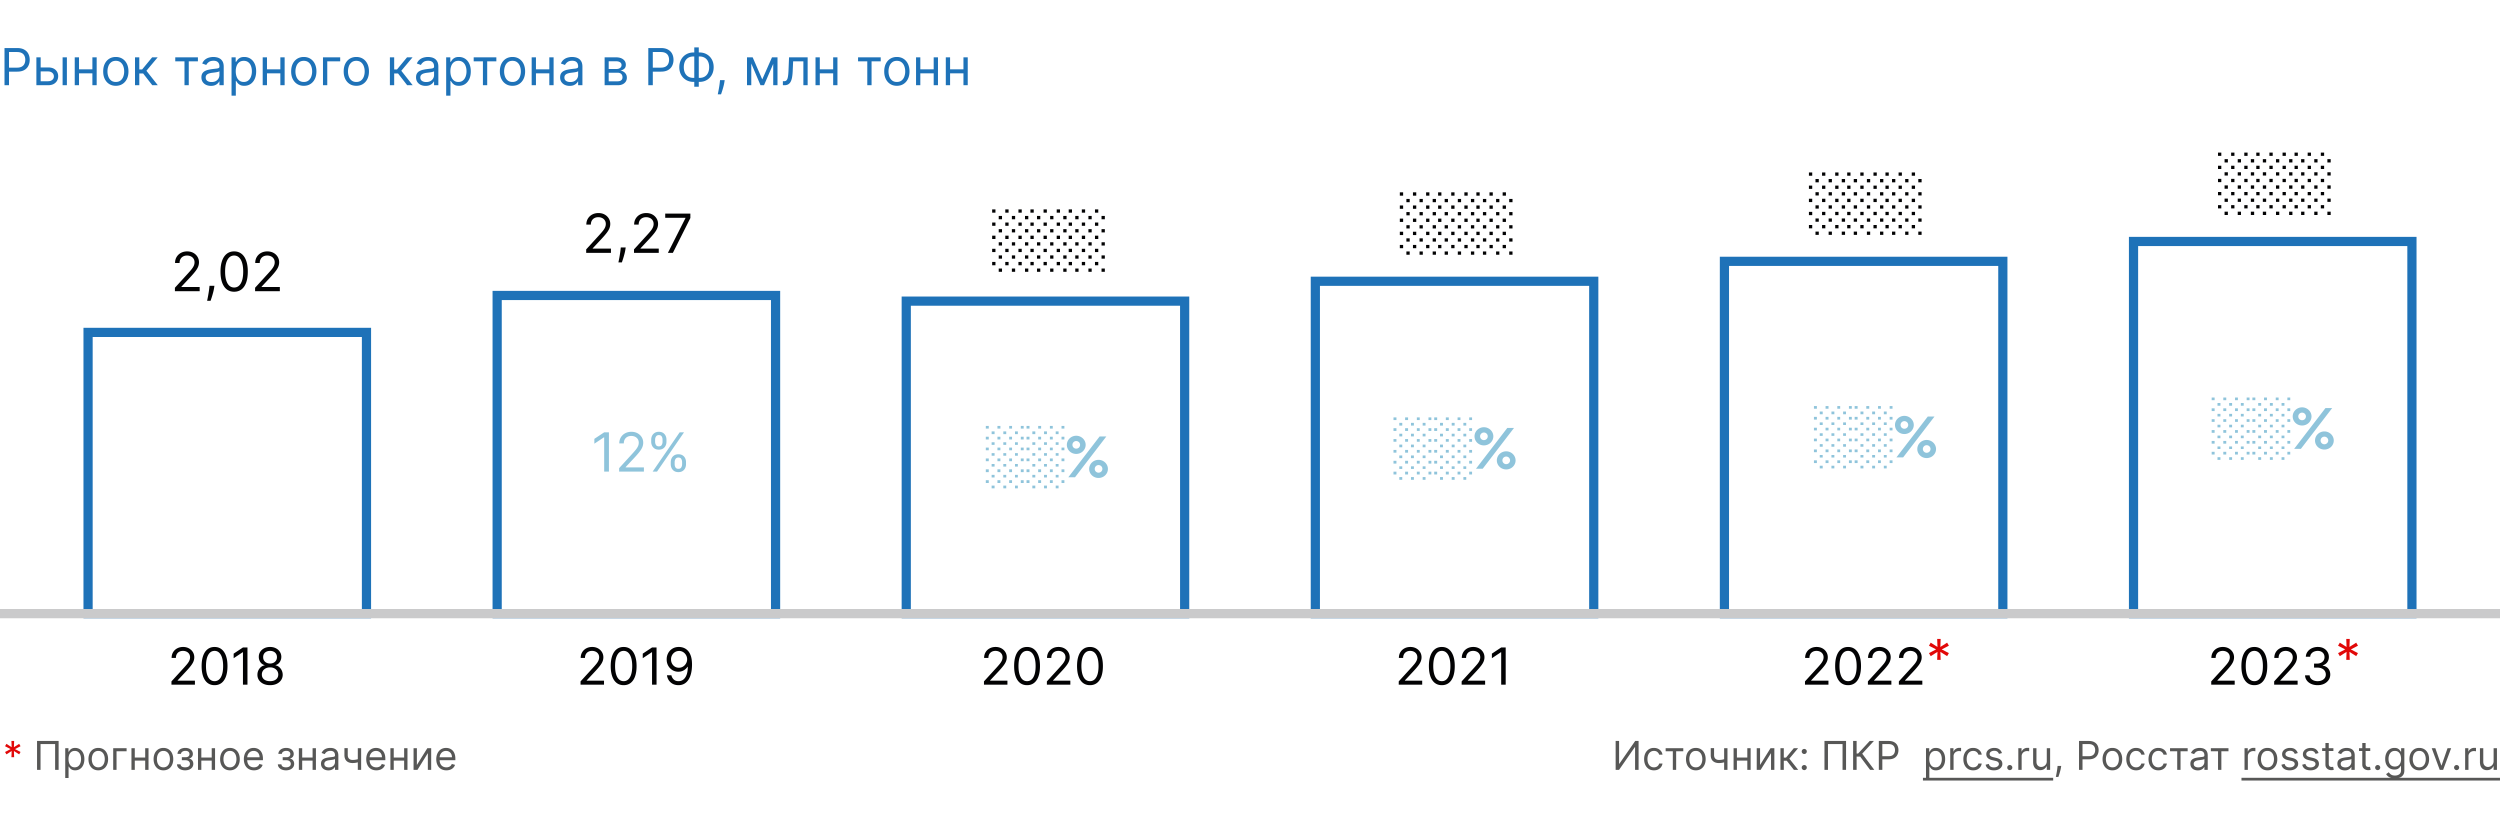 <svg xmlns="http://www.w3.org/2000/svg" fill="none" viewBox="0 0 880 289"><rect x="0" y="0" width="880" height="289" fill="#333333" stroke="none"/><g clip-path="url(#clip0_1584_1668)"><path fill="#fff" d="M0 0h880v289H0z"/><path fill="#1E72B8" fill-rule="evenodd" d="M130.62 217.62H29.38V115.38h101.24v102.24zm-3.24-3.24v-95.76H32.62v95.76h94.76zM274.62 217.62H173.38V102.38h101.24v115.24zm-3.24-3.24V105.62h-94.76v108.76h94.76zM418.62 217.62H317.38V104.38h101.24v113.24zm-3.24-3.24V107.62h-94.76v106.76h94.76zM562.62 217.62H461.38V97.38h101.24v120.24zm-3.24-3.24V100.62h-94.76v113.76h94.76zM706.62 217.62H605.38V90.38h101.24v127.24zm-3.24-3.24V93.62h-94.76v120.76h94.76zM749.38 83.38h101.24v134.24H749.38V83.38zm3.24 3.24v127.76h94.76V86.62h-94.76z" clip-rule="evenodd"/><path fill="#1E72B8" d="M1.585 30V16.91h4.423c1.027 0 1.867.184 2.519.555.656.367 1.142.863 1.457 1.49.316.626.473 1.325.473 2.096 0 .771-.157 1.472-.473 2.103-.31.63-.792 1.134-1.444 1.509-.652.37-1.487.556-2.506.556h-3.17v-1.407h3.119c.703 0 1.268-.121 1.694-.364.426-.243.735-.57.927-.984.196-.418.294-.889.294-1.413s-.098-.993-.294-1.406a2.097 2.097 0 0 0-.934-.972c-.43-.238-1.001-.358-1.713-.358H3.17V30H1.585zM14.11 23.736h2.813c1.15 0 2.03.292 2.64.875.61.584.914 1.324.914 2.218 0 .589-.137 1.123-.41 1.605-.272.477-.672.859-1.2 1.144-.53.281-1.177.422-1.944.422h-4.117v-9.818h1.509v8.412h2.608c.597 0 1.087-.158 1.47-.473.384-.316.575-.72.575-1.215 0-.52-.191-.944-.575-1.272-.383-.328-.873-.492-1.47-.492H14.11v-1.406zM22.037 30v-9.818h1.508V30h-1.508zM32.877 24.4v1.407h-5.42V24.4h5.42zm-5.062-4.218V30h-1.509v-9.818h1.509zm6.213 0V30H32.52v-9.818h1.508zM40.772 30.204c-.887 0-1.664-.21-2.334-.632-.664-.422-1.184-1.012-1.56-1.77-.37-.76-.555-1.646-.555-2.66 0-1.023.185-1.915.556-2.678.375-.763.895-1.355 1.56-1.777.669-.422 1.446-.633 2.333-.633.886 0 1.662.21 2.326.633.67.422 1.19 1.014 1.56 1.777.375.763.563 1.655.563 2.678 0 1.014-.188 1.9-.563 2.66-.37.758-.89 1.348-1.56 1.77-.664.422-1.44.633-2.326.633zm0-1.355c.673 0 1.227-.172 1.662-.517.434-.346.756-.8.965-1.362a5.212 5.212 0 0 0 .313-1.828c0-.656-.104-1.268-.313-1.834a3.092 3.092 0 0 0-.965-1.375c-.435-.35-.99-.524-1.662-.524-.674 0-1.228.175-1.662.524-.435.35-.757.808-.965 1.375a5.266 5.266 0 0 0-.314 1.834c0 .656.105 1.266.313 1.828.21.563.531 1.017.966 1.362.434.345.988.517 1.662.517zM47.523 30v-9.818h1.509v4.27h.997l3.528-4.27h1.944l-3.964 4.73L55.552 30h-1.944l-3.221-4.142h-1.355V30h-1.509zM61.691 21.588v-1.406h7.977v1.406h-3.221V30h-1.509v-8.412h-3.247zM74.248 30.23a3.99 3.99 0 0 1-1.694-.352 2.906 2.906 0 0 1-1.208-1.029c-.298-.451-.447-.997-.447-1.636 0-.563.11-1.018.332-1.368.222-.354.518-.63.889-.83.37-.201.78-.35 1.227-.448.452-.102.906-.183 1.362-.243.596-.077 1.08-.134 1.45-.173.376-.042.648-.113.819-.21.175-.099.262-.27.262-.512v-.051c0-.63-.173-1.12-.518-1.47-.34-.35-.859-.524-1.553-.524-.72 0-1.285.157-1.694.473-.41.315-.697.652-.863 1.01l-1.432-.512c.256-.596.597-1.061 1.023-1.393.43-.337.9-.571 1.406-.703a5.836 5.836 0 0 1 1.509-.205c.315 0 .677.038 1.086.115a3.48 3.48 0 0 1 1.196.454c.387.23.71.577.965 1.042.256.464.383 1.086.383 1.866V30H77.24v-1.33h-.077a2.657 2.657 0 0 1-.511.684c-.239.243-.556.45-.953.62-.396.17-.88.256-1.45.256zm.23-1.355c.597 0 1.1-.117 1.509-.352a2.393 2.393 0 0 0 1.253-2.077v-1.38c-.064.076-.205.146-.422.21-.213.06-.46.113-.742.16a33.842 33.842 0 0 1-1.444.192 5.772 5.772 0 0 0-1.1.25c-.336.11-.609.278-.818.504-.204.222-.306.524-.306.908 0 .524.193.92.581 1.189.392.264.889.396 1.49.396zM81.502 33.682v-13.5h1.457v1.56h.18c.11-.171.263-.388.46-.652.2-.269.485-.508.856-.716.375-.213.882-.32 1.521-.32.827 0 1.556.207 2.186.62.63.413 1.123 1 1.477 1.758.354.758.53 1.653.53 2.684 0 1.04-.176 1.942-.53 2.704-.354.759-.844 1.347-1.47 1.764-.627.414-1.35.62-2.167.62-.63 0-1.136-.104-1.515-.313-.38-.213-.671-.453-.876-.722a9.704 9.704 0 0 1-.473-.678h-.128v5.19h-1.508zm1.483-8.591c0 .741.108 1.395.326 1.962.217.563.534 1.004.952 1.323.418.316.93.473 1.534.473.63 0 1.157-.166 1.579-.498.426-.337.746-.788.959-1.355a5.316 5.316 0 0 0 .326-1.905c0-.69-.107-1.313-.32-1.867-.209-.558-.526-.999-.952-1.323-.422-.328-.953-.492-1.592-.492-.613 0-1.13.156-1.547.467-.417.306-.733.737-.946 1.29-.213.55-.32 1.192-.32 1.925zM99.041 24.4v1.407h-5.42V24.4h5.42zm-5.062-4.218V30h-1.508v-9.818h1.508zm6.213 0V30h-1.508v-9.818h1.508zM106.936 30.204c-.887 0-1.664-.21-2.333-.632-.665-.422-1.185-1.012-1.56-1.77-.371-.76-.556-1.646-.556-2.66 0-1.023.185-1.915.556-2.678.375-.763.895-1.355 1.56-1.777.669-.422 1.446-.633 2.333-.633.886 0 1.662.21 2.326.633.669.422 1.189 1.014 1.56 1.777.375.763.563 1.655.563 2.678 0 1.014-.188 1.9-.563 2.66-.371.758-.891 1.348-1.56 1.77-.664.422-1.44.633-2.326.633zm0-1.355c.673 0 1.227-.172 1.662-.517.434-.346.756-.8.965-1.362a5.208 5.208 0 0 0 .313-1.828c0-.656-.104-1.268-.313-1.834a3.098 3.098 0 0 0-.965-1.375c-.435-.35-.989-.524-1.662-.524-.674 0-1.228.175-1.662.524-.435.35-.757.808-.965 1.375a5.262 5.262 0 0 0-.314 1.834c0 .656.105 1.266.314 1.828.208.563.53 1.017.965 1.362.434.345.988.517 1.662.517zM119.747 20.182v1.406h-4.551V30h-1.509v-9.818h6.06zM125.428 30.204c-.886 0-1.664-.21-2.333-.632-.665-.422-1.185-1.012-1.56-1.77-.371-.76-.556-1.646-.556-2.66 0-1.023.185-1.915.556-2.678.375-.763.895-1.355 1.56-1.777.669-.422 1.447-.633 2.333-.633.886 0 1.662.21 2.327.633.669.422 1.189 1.014 1.559 1.777.375.763.563 1.655.563 2.678 0 1.014-.188 1.9-.563 2.66-.37.758-.89 1.348-1.559 1.77-.665.422-1.441.633-2.327.633zm0-1.355c.673 0 1.227-.172 1.662-.517.434-.346.756-.8.965-1.362a5.208 5.208 0 0 0 .313-1.828c0-.656-.104-1.268-.313-1.834a3.098 3.098 0 0 0-.965-1.375c-.435-.35-.989-.524-1.662-.524-.673 0-1.227.175-1.662.524a3.09 3.09 0 0 0-.965 1.375 5.261 5.261 0 0 0-.313 1.834c0 .656.104 1.266.313 1.828.209.563.53 1.017.965 1.362.435.345.989.517 1.662.517zM137.242 30v-9.818h1.509v4.27h.997l3.528-4.27h1.943l-3.963 4.73L145.27 30h-1.943l-3.221-4.142h-1.355V30h-1.509zM149.799 30.23a3.99 3.99 0 0 1-1.694-.352 2.905 2.905 0 0 1-1.208-1.029c-.298-.451-.447-.997-.447-1.636 0-.563.111-1.018.332-1.368a2.35 2.35 0 0 1 .889-.83c.37-.201.779-.35 1.227-.448.452-.102.905-.183 1.361-.243a61.925 61.925 0 0 1 1.451-.173c.375-.042.648-.113.819-.21.174-.099.262-.27.262-.512v-.051c0-.63-.173-1.12-.518-1.47-.341-.35-.859-.524-1.553-.524-.721 0-1.285.157-1.694.473-.409.315-.697.652-.863 1.01l-1.432-.512c.256-.596.597-1.061 1.023-1.393a3.83 3.83 0 0 1 1.406-.703 5.833 5.833 0 0 1 1.508-.205c.316 0 .678.038 1.087.115.413.072.812.224 1.195.454.388.23.71.577.966 1.042.255.464.383 1.086.383 1.866V30h-1.508v-1.33h-.077c-.102.213-.273.441-.511.684-.239.243-.557.45-.953.62-.396.17-.88.256-1.451.256zm.23-1.355c.597 0 1.1-.117 1.509-.352a2.396 2.396 0 0 0 1.253-2.077v-1.38c-.064.076-.205.146-.422.21-.213.06-.46.113-.742.16a33.93 33.93 0 0 1-1.444.192 5.78 5.78 0 0 0-1.1.25 1.9 1.9 0 0 0-.818.504c-.204.222-.307.524-.307.908 0 .524.194.92.582 1.189.392.264.888.396 1.489.396zM157.053 33.682v-13.5h1.457v1.56h.179c.111-.171.264-.388.46-.652.2-.269.486-.508.857-.716.375-.213.882-.32 1.521-.32.827 0 1.555.207 2.186.62.631.413 1.123 1 1.477 1.758.353.758.53 1.653.53 2.684 0 1.04-.177 1.942-.53 2.704-.354.759-.844 1.347-1.471 1.764-.626.414-1.348.62-2.166.62-.631 0-1.136-.104-1.515-.313-.38-.213-.672-.453-.876-.722a9.602 9.602 0 0 1-.473-.678h-.128v5.19h-1.508zm1.482-8.591c0 .741.109 1.395.326 1.962.218.563.535 1.004.953 1.323.418.316.929.473 1.534.473.631 0 1.157-.166 1.579-.498.426-.337.746-.788.959-1.355a5.325 5.325 0 0 0 .326-1.905c0-.69-.107-1.313-.32-1.867-.209-.558-.526-.999-.952-1.323-.422-.328-.953-.492-1.592-.492-.614 0-1.129.156-1.547.467-.417.306-.733.737-.946 1.29-.213.55-.32 1.192-.32 1.925zM166.738 21.588v-1.406h7.977v1.406h-3.221V30h-1.509v-8.412h-3.247zM180.395 30.204c-.887 0-1.664-.21-2.333-.632-.665-.422-1.185-1.012-1.56-1.77-.371-.76-.556-1.646-.556-2.66 0-1.023.185-1.915.556-2.678.375-.763.895-1.355 1.56-1.777.669-.422 1.446-.633 2.333-.633.886 0 1.662.21 2.326.633.669.422 1.189 1.014 1.56 1.777.375.763.563 1.655.563 2.678 0 1.014-.188 1.9-.563 2.66-.371.758-.891 1.348-1.56 1.77-.664.422-1.44.633-2.326.633zm0-1.355c.673 0 1.227-.172 1.662-.517.434-.346.756-.8.965-1.362a5.208 5.208 0 0 0 .313-1.828c0-.656-.104-1.268-.313-1.834a3.098 3.098 0 0 0-.965-1.375c-.435-.35-.989-.524-1.662-.524-.674 0-1.228.175-1.662.524-.435.35-.757.808-.965 1.375a5.262 5.262 0 0 0-.314 1.834c0 .656.105 1.266.314 1.828.208.563.53 1.017.965 1.362.434.345.988.517 1.662.517zM193.717 24.4v1.407h-5.42V24.4h5.42zm-5.062-4.218V30h-1.509v-9.818h1.509zm6.213 0V30h-1.509v-9.818h1.509zM200.512 30.23a3.99 3.99 0 0 1-1.694-.352 2.905 2.905 0 0 1-1.208-1.029c-.298-.451-.447-.997-.447-1.636 0-.563.11-1.018.332-1.368a2.35 2.35 0 0 1 .889-.83c.37-.201.779-.35 1.227-.448.451-.102.905-.183 1.361-.243a61.925 61.925 0 0 1 1.451-.173c.375-.042.648-.113.818-.21.175-.099.263-.27.263-.512v-.051c0-.63-.173-1.12-.518-1.47-.341-.35-.859-.524-1.553-.524-.721 0-1.285.157-1.694.473-.409.315-.697.652-.863 1.01l-1.432-.512c.256-.596.596-1.061 1.023-1.393a3.83 3.83 0 0 1 1.406-.703 5.833 5.833 0 0 1 1.508-.205c.316 0 .678.038 1.087.115.413.072.812.224 1.195.454.388.23.71.577.966 1.042.255.464.383 1.086.383 1.866V30h-1.508v-1.33h-.077c-.102.213-.273.441-.512.684-.238.243-.556.45-.952.62-.396.17-.88.256-1.451.256zm.23-1.355c.597 0 1.1-.117 1.509-.352a2.396 2.396 0 0 0 1.253-2.077v-1.38c-.064.076-.205.146-.422.21a7.16 7.16 0 0 1-.742.16 33.292 33.292 0 0 1-1.444.192 5.78 5.78 0 0 0-1.1.25c-.337.11-.609.278-.818.504-.205.222-.307.524-.307.908 0 .524.194.92.582 1.189.392.264.888.396 1.489.396zM212.828 30v-9.818h4.014c1.057 0 1.896.238 2.519.716.622.477.933 1.108.933 1.892 0 .596-.177 1.059-.531 1.387-.353.324-.807.543-1.361.658.362.051.714.18 1.054.384.346.204.631.485.857.843.226.354.339.789.339 1.304 0 .503-.128.953-.384 1.35-.255.395-.622.709-1.099.939-.477.23-1.048.345-1.713.345h-4.628zm1.432-1.38h3.196c.52 0 .927-.124 1.221-.371.294-.248.441-.584.441-1.01 0-.508-.147-.906-.441-1.196-.294-.294-.701-.44-1.221-.44h-3.196v3.016zm0-4.322h2.582c.405 0 .752-.055 1.042-.166.29-.115.511-.277.665-.486.157-.213.236-.464.236-.754 0-.413-.172-.737-.517-.972-.346-.238-.821-.358-1.426-.358h-2.582v2.736zM228.202 30V16.91h4.424c1.027 0 1.866.184 2.518.555.656.367 1.142.863 1.458 1.49.315.626.473 1.325.473 2.096 0 .771-.158 1.472-.473 2.103-.312.63-.793 1.134-1.445 1.509-.652.37-1.487.556-2.506.556h-3.17v-1.407h3.119c.703 0 1.268-.121 1.694-.364.426-.243.735-.57.927-.984.196-.418.294-.889.294-1.413s-.098-.993-.294-1.406a2.1 2.1 0 0 0-.933-.972c-.431-.238-1.002-.358-1.713-.358h-2.787V30h-1.586zM244.128 18.469h2.071c.972 0 1.835.217 2.589.652a4.665 4.665 0 0 1 1.777 1.815c.43.776.646 1.675.646 2.698 0 1.022-.216 1.924-.646 2.703a4.699 4.699 0 0 1-1.777 1.829c-.754.438-1.617.658-2.589.658h-2.071c-.971 0-1.834-.218-2.589-.652a4.672 4.672 0 0 1-1.777-1.816c-.43-.775-.645-1.674-.645-2.697 0-1.023.215-1.924.645-2.704a4.705 4.705 0 0 1 1.777-1.828c.755-.439 1.618-.658 2.589-.658zm0 1.406c-.741 0-1.368.155-1.879.467a2.98 2.98 0 0 0-1.157 1.316c-.26.567-.39 1.234-.39 2.001 0 .759.13 1.42.39 1.982.264.562.65.999 1.157 1.31.511.311 1.138.467 1.879.467h2.071c.742 0 1.366-.156 1.873-.467.511-.311.897-.75 1.157-1.317.264-.567.396-1.233.396-2 0-.759-.132-1.42-.396-1.982a2.94 2.94 0 0 0-1.157-1.31c-.507-.311-1.131-.467-1.873-.467h-2.071zm1.841-3.196v13.858h-1.585V16.679h1.585zM255.086 28.21l-.103.69a13.86 13.86 0 0 1-.332 1.56 29.256 29.256 0 0 1-.454 1.566c-.157.49-.287.88-.39 1.17h-1.15l.217-1.08c.09-.448.179-.948.269-1.502.093-.55.17-1.113.23-1.688l.076-.716h1.637zM268.312 27.954l3.427-7.772h1.431L268.926 30h-1.227l-4.168-9.818h1.406l3.375 7.773zm-3.86-7.772V30h-1.509v-9.818h1.509zM272.173 30v-9.818h1.509V30h-1.509zM275.574 30v-1.406h.358c.294 0 .539-.058.735-.173.196-.12.354-.326.473-.62.123-.298.217-.711.281-1.24.068-.533.117-1.21.147-2.033l.179-4.346h6.546V30h-1.509v-8.412h-3.605l-.153 3.503a15.99 15.99 0 0 1-.218 2.128c-.106.61-.27 1.121-.492 1.534a2.252 2.252 0 0 1-.869.934c-.362.209-.816.313-1.362.313h-.511zM293.631 24.4v1.407h-5.42V24.4h5.42zm-5.062-4.218V30h-1.509v-9.818h1.509zm6.213 0V30h-1.509v-9.818h1.509zM302.037 21.588v-1.406h7.977v1.406h-3.221V30h-1.509v-8.412h-3.247zM315.694 30.204c-.887 0-1.665-.21-2.334-.632-.664-.422-1.184-1.012-1.559-1.77-.371-.76-.556-1.646-.556-2.66 0-1.023.185-1.915.556-2.678.375-.763.895-1.355 1.559-1.777.669-.422 1.447-.633 2.334-.633.886 0 1.661.21 2.326.633.669.422 1.189 1.014 1.56 1.777.375.763.562 1.655.562 2.678 0 1.014-.187 1.9-.562 2.66-.371.758-.891 1.348-1.56 1.77-.665.422-1.44.633-2.326.633zm0-1.355c.673 0 1.227-.172 1.661-.517.435-.346.757-.8.966-1.362a5.23 5.23 0 0 0 .313-1.828c0-.656-.105-1.268-.313-1.834a3.092 3.092 0 0 0-.966-1.375c-.434-.35-.988-.524-1.661-.524-.674 0-1.228.175-1.662.524-.435.35-.757.808-.966 1.375a5.285 5.285 0 0 0-.313 1.834c0 .656.105 1.266.313 1.828.209.563.531 1.017.966 1.362.434.345.988.517 1.662.517zM329.016 24.4v1.407h-5.42V24.4h5.42zm-5.062-4.218V30h-1.509v-9.818h1.509zm6.213 0V30h-1.509v-9.818h1.509zM339.493 24.4v1.407h-5.421V24.4h5.421zm-5.063-4.218V30h-1.508v-9.818h1.508zm6.213 0V30h-1.508v-9.818h1.508z"/><path fill="#020203" d="M60.355 241v-1.151l4.321-4.73c.507-.554.925-1.035 1.253-1.444.328-.414.571-.801.729-1.164.162-.366.243-.75.243-1.15 0-.46-.111-.859-.333-1.196a2.157 2.157 0 0 0-.895-.779 2.89 2.89 0 0 0-1.278-.275c-.503 0-.942.104-1.317.313-.37.205-.658.492-.863.863-.2.371-.3.805-.3 1.304h-1.509c0-.767.177-1.44.53-2.02a3.684 3.684 0 0 1 1.446-1.355c.613-.324 1.301-.486 2.064-.486.767 0 1.447.162 2.04.486a3.66 3.66 0 0 1 1.393 1.31c.336.55.505 1.161.505 1.835 0 .481-.088.952-.262 1.412-.17.456-.47.966-.895 1.528-.422.558-1.008 1.24-1.758 2.046l-2.94 3.144v.103h6.085V241h-8.259zM75.523 241.179c-.962 0-1.783-.262-2.46-.786-.678-.529-1.196-1.294-1.554-2.295-.358-1.006-.537-2.22-.537-3.643 0-1.415.18-2.623.537-3.625.363-1.005.882-1.772 1.56-2.301.682-.533 1.5-.799 2.454-.799.955 0 1.771.266 2.449.799.681.529 1.201 1.296 1.56 2.301.362 1.002.543 2.21.543 3.625 0 1.423-.18 2.637-.537 3.643-.358 1.001-.876 1.766-1.553 2.295-.678.524-1.498.786-2.462.786zm0-1.406c.955 0 1.697-.461 2.225-1.381.528-.92.793-2.233.793-3.937 0-1.134-.122-2.099-.365-2.896-.238-.797-.584-1.404-1.035-1.822a2.288 2.288 0 0 0-1.618-.626c-.945 0-1.685.466-2.218 1.4-.532.929-.799 2.243-.799 3.944 0 1.133.12 2.096.359 2.889.238.792.581 1.395 1.029 1.809.451.413.995.62 1.63.62zM87.106 227.909V241H85.52v-11.429h-.077l-3.196 2.122v-1.611l3.273-2.173h1.585zM95.064 241.179c-.878 0-1.653-.156-2.327-.467-.669-.315-1.19-.748-1.566-1.297a3.26 3.26 0 0 1-.556-1.892 3.476 3.476 0 0 1 1.234-2.717c.388-.32.82-.522 1.297-.607v-.077a2.525 2.525 0 0 1-1.495-1.055 3.192 3.192 0 0 1-.55-1.86 3.16 3.16 0 0 1 .505-1.783c.34-.524.81-.938 1.406-1.24.601-.303 1.285-.454 2.052-.454.759 0 1.436.151 2.033.454a3.554 3.554 0 0 1 1.406 1.24 3.21 3.21 0 0 1 .524 1.783 3.24 3.24 0 0 1-.569 1.86c-.37.542-.863.893-1.476 1.055v.077c.473.085.899.287 1.278.607.38.315.682.71.908 1.183.226.468.34.98.345 1.534a3.307 3.307 0 0 1-.575 1.892c-.375.549-.897.982-1.566 1.297-.665.311-1.434.467-2.308.467zm0-1.406c.592 0 1.104-.096 1.534-.288.43-.192.763-.462.997-.812.235-.349.354-.758.358-1.227a2.353 2.353 0 0 0-.383-1.31 2.593 2.593 0 0 0-1.03-.895c-.43-.218-.922-.326-1.476-.326-.558 0-1.057.108-1.496.326a2.593 2.593 0 0 0-1.029.895 2.307 2.307 0 0 0-.364 1.31c-.004.469.109.878.339 1.227.234.35.569.62 1.003.812.435.192.95.288 1.547.288zm0-6.213c.469 0 .884-.094 1.247-.282.366-.187.654-.449.862-.786.21-.336.316-.731.32-1.182-.004-.444-.109-.829-.313-1.157a2.028 2.028 0 0 0-.85-.767c-.363-.184-.784-.275-1.266-.275-.49 0-.918.091-1.285.275-.366.179-.65.434-.85.767-.2.328-.298.713-.294 1.157-.004.451.096.846.3 1.182.21.337.497.599.863.786.367.188.789.282 1.266.282zM204.355 241v-1.151l4.321-4.73c.507-.554.925-1.035 1.253-1.444.328-.414.571-.801.729-1.164.162-.366.243-.75.243-1.15 0-.46-.111-.859-.333-1.196a2.151 2.151 0 0 0-.895-.779 2.888 2.888 0 0 0-1.278-.275c-.503 0-.942.104-1.317.313a2.159 2.159 0 0 0-.863.863c-.2.371-.3.805-.3 1.304h-1.509c0-.767.177-1.44.531-2.02a3.683 3.683 0 0 1 1.445-1.355c.613-.324 1.301-.486 2.064-.486.767 0 1.447.162 2.039.486a3.658 3.658 0 0 1 1.394 1.31 3.45 3.45 0 0 1 .505 1.835c0 .481-.088.952-.262 1.412-.171.456-.469.966-.895 1.528-.422.558-1.008 1.24-1.758 2.046l-2.94 3.144v.103h6.085V241h-8.259zM219.524 241.179c-.964 0-1.784-.262-2.461-.786-.678-.529-1.196-1.294-1.554-2.295-.358-1.006-.537-2.22-.537-3.643 0-1.415.179-2.623.537-3.625.363-1.005.882-1.772 1.56-2.301.682-.533 1.5-.799 2.455-.799.954 0 1.77.266 2.448.799.682.529 1.201 1.296 1.559 2.301.363 1.002.544 2.21.544 3.625 0 1.423-.179 2.637-.537 3.643-.358 1.001-.876 1.766-1.554 2.295-.677.524-1.497.786-2.46.786zm0-1.406c.954 0 1.696-.461 2.224-1.381.528-.92.793-2.233.793-3.937 0-1.134-.122-2.099-.365-2.896-.238-.797-.584-1.404-1.035-1.822a2.29 2.29 0 0 0-1.617-.626c-.946 0-1.686.466-2.218 1.4-.533.929-.799 2.243-.799 3.944 0 1.133.119 2.096.357 2.889.239.792.582 1.395 1.03 1.809.451.413.995.62 1.63.62zM231.106 227.909V241h-1.585v-11.429h-.077l-3.196 2.122v-1.611l3.273-2.173h1.585zM239.038 227.73a4.691 4.691 0 0 1 1.611.307c.537.2 1.027.533 1.47.997.444.46.799 1.089 1.068 1.886.268.797.403 1.796.403 2.998 0 1.163-.111 2.196-.333 3.1-.217.899-.532 1.657-.946 2.275-.409.618-.907 1.087-1.496 1.407-.583.319-1.244.479-1.981.479-.733 0-1.387-.145-1.962-.435a3.857 3.857 0 0 1-1.407-1.221 4.247 4.247 0 0 1-.696-1.821h1.559c.141.601.42 1.097.838 1.489.421.388.978.582 1.668.582 1.01 0 1.807-.441 2.391-1.323.588-.883.882-2.129.882-3.74h-.103a4.002 4.002 0 0 1-.85.927c-.328.26-.692.46-1.093.601a3.82 3.82 0 0 1-1.278.211 3.99 3.99 0 0 1-2.065-.556 4.223 4.223 0 0 1-1.496-1.541c-.37-.656-.556-1.406-.556-2.25 0-.801.179-1.534.537-2.199a4.158 4.158 0 0 1 1.522-1.598c.656-.396 1.427-.588 2.313-.575zm0 1.406c-.536 0-1.02.135-1.451.403a2.898 2.898 0 0 0-1.016 1.074 3.029 3.029 0 0 0-.371 1.489c0 .546.12 1.042.358 1.49.243.443.574.796.991 1.061.422.26.901.39 1.438.39.405 0 .782-.079 1.132-.237.349-.162.654-.381.914-.658.264-.282.471-.599.62-.953a2.933 2.933 0 0 0-.147-2.557 2.949 2.949 0 0 0-1.01-1.086 2.615 2.615 0 0 0-1.458-.416zM346.355 241v-1.151l4.321-4.73c.507-.554.925-1.035 1.253-1.444.328-.414.571-.801.729-1.164.161-.366.242-.75.242-1.15 0-.46-.11-.859-.332-1.196a2.157 2.157 0 0 0-.895-.779 2.888 2.888 0 0 0-1.278-.275c-.503 0-.942.104-1.317.313a2.159 2.159 0 0 0-.863.863c-.2.371-.3.805-.3 1.304h-1.509c0-.767.177-1.44.531-2.02a3.68 3.68 0 0 1 1.444-1.355c.614-.324 1.302-.486 2.065-.486.767 0 1.447.162 2.039.486a3.655 3.655 0 0 1 1.393 1.31c.337.55.505 1.161.505 1.835 0 .481-.087.952-.262 1.412-.17.456-.468.966-.895 1.528-.421.558-1.007 1.24-1.757 2.046l-2.941 3.144v.103h6.086V241h-8.259zM361.523 241.179c-.963 0-1.783-.262-2.461-.786-.677-.529-1.195-1.294-1.553-2.295-.358-1.006-.537-2.22-.537-3.643 0-1.415.179-2.623.537-3.625.362-1.005.882-1.772 1.56-2.301.682-.533 1.5-.799 2.454-.799.955 0 1.771.266 2.448.799.682.529 1.202 1.296 1.56 2.301.362 1.002.543 2.21.543 3.625 0 1.423-.179 2.637-.536 3.643-.358 1.001-.876 1.766-1.554 2.295-.677.524-1.498.786-2.461.786zm0-1.406c.955 0 1.696-.461 2.225-1.381.528-.92.792-2.233.792-3.937 0-1.134-.121-2.099-.364-2.896-.239-.797-.584-1.404-1.036-1.822a2.286 2.286 0 0 0-1.617-.626c-.946 0-1.685.466-2.218 1.4-.532.929-.799 2.243-.799 3.944 0 1.133.12 2.096.358 2.889.239.792.582 1.395 1.029 1.809.452.413.995.62 1.63.62zM368.503 241v-1.151l4.321-4.73c.508-.554.925-1.035 1.253-1.444.328-.414.571-.801.729-1.164.162-.366.243-.75.243-1.15 0-.46-.111-.859-.333-1.196a2.155 2.155 0 0 0-.894-.779 2.895 2.895 0 0 0-1.279-.275c-.503 0-.942.104-1.317.313-.37.205-.658.492-.862.863-.201.371-.301.805-.301 1.304h-1.508c0-.767.176-1.44.53-2.02a3.683 3.683 0 0 1 1.445-1.355c.613-.324 1.302-.486 2.064-.486.767 0 1.447.162 2.039.486a3.658 3.658 0 0 1 1.394 1.31c.337.55.505 1.161.505 1.835 0 .481-.088.952-.262 1.412-.171.456-.469.966-.895 1.528-.422.558-1.008 1.24-1.758 2.046l-2.94 3.144v.103h6.085V241h-8.259zM383.672 241.179c-.963 0-1.784-.262-2.461-.786-.678-.529-1.196-1.294-1.553-2.295-.358-1.006-.537-2.22-.537-3.643 0-1.415.179-2.623.537-3.625.362-1.005.882-1.772 1.559-2.301.682-.533 1.5-.799 2.455-.799.954 0 1.77.266 2.448.799.682.529 1.202 1.296 1.56 2.301.362 1.002.543 2.21.543 3.625 0 1.423-.179 2.637-.537 3.643-.358 1.001-.876 1.766-1.553 2.295-.678.524-1.498.786-2.461.786zm0-1.406c.954 0 1.696-.461 2.224-1.381.529-.92.793-2.233.793-3.937 0-1.134-.122-2.099-.365-2.896-.238-.797-.583-1.404-1.035-1.822a2.29 2.29 0 0 0-1.617-.626c-.946 0-1.686.466-2.218 1.4-.533.929-.799 2.243-.799 3.944 0 1.133.119 2.096.358 2.889.238.792.581 1.395 1.029 1.809.451.413.995.62 1.63.62zM492.355 241v-1.151l4.321-4.73c.507-.554.925-1.035 1.253-1.444.328-.414.571-.801.729-1.164.161-.366.242-.75.242-1.15 0-.46-.11-.859-.332-1.196a2.157 2.157 0 0 0-.895-.779 2.888 2.888 0 0 0-1.278-.275c-.503 0-.942.104-1.317.313a2.159 2.159 0 0 0-.863.863c-.2.371-.3.805-.3 1.304h-1.509c0-.767.177-1.44.531-2.02a3.68 3.68 0 0 1 1.444-1.355c.614-.324 1.302-.486 2.065-.486.767 0 1.447.162 2.039.486a3.655 3.655 0 0 1 1.393 1.31c.337.55.505 1.161.505 1.835 0 .481-.087.952-.262 1.412-.17.456-.468.966-.895 1.528-.421.558-1.007 1.24-1.757 2.046l-2.941 3.144v.103h6.086V241h-8.259zM507.523 241.179c-.963 0-1.783-.262-2.461-.786-.677-.529-1.195-1.294-1.553-2.295-.358-1.006-.537-2.22-.537-3.643 0-1.415.179-2.623.537-3.625.362-1.005.882-1.772 1.56-2.301.682-.533 1.5-.799 2.454-.799.955 0 1.771.266 2.448.799.682.529 1.202 1.296 1.56 2.301.362 1.002.543 2.21.543 3.625 0 1.423-.179 2.637-.536 3.643-.358 1.001-.876 1.766-1.554 2.295-.677.524-1.498.786-2.461.786zm0-1.406c.955 0 1.696-.461 2.225-1.381.528-.92.792-2.233.792-3.937 0-1.134-.121-2.099-.364-2.896-.239-.797-.584-1.404-1.036-1.822a2.286 2.286 0 0 0-1.617-.626c-.946 0-1.685.466-2.218 1.4-.532.929-.799 2.243-.799 3.944 0 1.133.12 2.096.358 2.889.239.792.582 1.395 1.029 1.809.452.413.995.62 1.63.62zM514.503 241v-1.151l4.321-4.73c.508-.554.925-1.035 1.253-1.444.328-.414.571-.801.729-1.164.162-.366.243-.75.243-1.15 0-.46-.111-.859-.333-1.196a2.155 2.155 0 0 0-.894-.779 2.895 2.895 0 0 0-1.279-.275c-.503 0-.942.104-1.317.313-.37.205-.658.492-.862.863-.201.371-.301.805-.301 1.304h-1.508c0-.767.176-1.44.53-2.02a3.683 3.683 0 0 1 1.445-1.355c.613-.324 1.302-.486 2.064-.486.767 0 1.447.162 2.039.486a3.658 3.658 0 0 1 1.394 1.31c.337.55.505 1.161.505 1.835 0 .481-.088.952-.262 1.412-.171.456-.469.966-.895 1.528-.422.558-1.008 1.24-1.758 2.046l-2.94 3.144v.103h6.085V241h-8.259zM530.004 227.909V241h-1.585v-11.429h-.077l-3.196 2.122v-1.611l3.273-2.173h1.585zM635.355 241v-1.151l4.321-4.73c.507-.554.925-1.035 1.253-1.444.328-.414.571-.801.729-1.164.161-.366.242-.75.242-1.15 0-.46-.11-.859-.332-1.196a2.157 2.157 0 0 0-.895-.779 2.888 2.888 0 0 0-1.278-.275c-.503 0-.942.104-1.317.313a2.159 2.159 0 0 0-.863.863c-.2.371-.3.805-.3 1.304h-1.509c0-.767.177-1.44.531-2.02a3.68 3.68 0 0 1 1.444-1.355c.614-.324 1.302-.486 2.065-.486.767 0 1.447.162 2.039.486a3.655 3.655 0 0 1 1.393 1.31c.337.55.505 1.161.505 1.835 0 .481-.087.952-.262 1.412-.17.456-.468.966-.895 1.528-.421.558-1.007 1.24-1.757 2.046l-2.941 3.144v.103h6.086V241h-8.259zM650.523 241.179c-.963 0-1.783-.262-2.461-.786-.677-.529-1.195-1.294-1.553-2.295-.358-1.006-.537-2.22-.537-3.643 0-1.415.179-2.623.537-3.625.362-1.005.882-1.772 1.56-2.301.682-.533 1.5-.799 2.454-.799.955 0 1.771.266 2.448.799.682.529 1.202 1.296 1.56 2.301.362 1.002.543 2.21.543 3.625 0 1.423-.179 2.637-.536 3.643-.358 1.001-.876 1.766-1.554 2.295-.677.524-1.498.786-2.461.786zm0-1.406c.955 0 1.696-.461 2.225-1.381.528-.92.792-2.233.792-3.937 0-1.134-.121-2.099-.364-2.896-.239-.797-.584-1.404-1.036-1.822a2.286 2.286 0 0 0-1.617-.626c-.946 0-1.685.466-2.218 1.4-.532.929-.799 2.243-.799 3.944 0 1.133.12 2.096.358 2.889.239.792.582 1.395 1.029 1.809.452.413.995.62 1.63.62zM657.503 241v-1.151l4.321-4.73c.508-.554.925-1.035 1.253-1.444.328-.414.571-.801.729-1.164.162-.366.243-.75.243-1.15 0-.46-.111-.859-.333-1.196a2.155 2.155 0 0 0-.894-.779 2.895 2.895 0 0 0-1.279-.275c-.503 0-.942.104-1.317.313-.37.205-.658.492-.862.863-.201.371-.301.805-.301 1.304h-1.508c0-.767.176-1.44.53-2.02a3.683 3.683 0 0 1 1.445-1.355c.613-.324 1.302-.486 2.064-.486.767 0 1.447.162 2.039.486a3.658 3.658 0 0 1 1.394 1.31c.337.55.505 1.161.505 1.835 0 .481-.088.952-.262 1.412-.171.456-.469.966-.895 1.528-.422.558-1.008 1.24-1.758 2.046l-2.94 3.144v.103h6.085V241h-8.259zM668.402 241v-1.151l4.321-4.73c.507-.554.925-1.035 1.253-1.444.328-.414.571-.801.728-1.164.162-.366.243-.75.243-1.15 0-.46-.11-.859-.332-1.196a2.157 2.157 0 0 0-.895-.779 2.888 2.888 0 0 0-1.278-.275c-.503 0-.942.104-1.317.313a2.153 2.153 0 0 0-.863.863c-.2.371-.3.805-.3 1.304h-1.509c0-.767.177-1.44.531-2.02a3.68 3.68 0 0 1 1.444-1.355c.614-.324 1.302-.486 2.065-.486.767 0 1.446.162 2.039.486a3.655 3.655 0 0 1 1.393 1.31c.337.55.505 1.161.505 1.835 0 .481-.087.952-.262 1.412-.17.456-.469.966-.895 1.528-.422.558-1.008 1.24-1.758 2.046l-2.94 3.144v.103h6.085V241h-8.258zM778.355 241v-1.151l4.321-4.73c.507-.554.925-1.035 1.253-1.444.328-.414.571-.801.729-1.164.161-.366.242-.75.242-1.15 0-.46-.11-.859-.332-1.196a2.157 2.157 0 0 0-.895-.779 2.888 2.888 0 0 0-1.278-.275c-.503 0-.942.104-1.317.313a2.159 2.159 0 0 0-.863.863c-.2.371-.3.805-.3 1.304h-1.509c0-.767.177-1.44.531-2.02a3.68 3.68 0 0 1 1.444-1.355c.614-.324 1.302-.486 2.065-.486.767 0 1.447.162 2.039.486a3.655 3.655 0 0 1 1.393 1.31c.337.55.505 1.161.505 1.835 0 .481-.087.952-.262 1.412-.17.456-.468.966-.895 1.528-.421.558-1.007 1.24-1.757 2.046l-2.941 3.144v.103h6.086V241h-8.259zM793.523 241.179c-.963 0-1.783-.262-2.461-.786-.677-.529-1.195-1.294-1.553-2.295-.358-1.006-.537-2.22-.537-3.643 0-1.415.179-2.623.537-3.625.362-1.005.882-1.772 1.56-2.301.682-.533 1.5-.799 2.454-.799.955 0 1.771.266 2.448.799.682.529 1.202 1.296 1.56 2.301.362 1.002.543 2.21.543 3.625 0 1.423-.179 2.637-.536 3.643-.358 1.001-.876 1.766-1.554 2.295-.677.524-1.498.786-2.461.786zm0-1.406c.955 0 1.696-.461 2.225-1.381.528-.92.792-2.233.792-3.937 0-1.134-.121-2.099-.364-2.896-.239-.797-.584-1.404-1.036-1.822a2.286 2.286 0 0 0-1.617-.626c-.946 0-1.685.466-2.218 1.4-.532.929-.799 2.243-.799 3.944 0 1.133.12 2.096.358 2.889.239.792.582 1.395 1.029 1.809.452.413.995.62 1.63.62zM800.503 241v-1.151l4.321-4.73c.508-.554.925-1.035 1.253-1.444.328-.414.571-.801.729-1.164.162-.366.243-.75.243-1.15 0-.46-.111-.859-.333-1.196a2.155 2.155 0 0 0-.894-.779 2.895 2.895 0 0 0-1.279-.275c-.503 0-.942.104-1.317.313-.37.205-.658.492-.862.863-.201.371-.301.805-.301 1.304h-1.508c0-.767.176-1.44.53-2.02a3.683 3.683 0 0 1 1.445-1.355c.613-.324 1.302-.486 2.064-.486.767 0 1.447.162 2.039.486a3.658 3.658 0 0 1 1.394 1.31c.337.55.505 1.161.505 1.835 0 .481-.088.952-.262 1.412-.171.456-.469.966-.895 1.528-.422.558-1.008 1.24-1.758 2.046l-2.94 3.144v.103h6.085V241h-8.259zM815.825 241.179c-.844 0-1.596-.145-2.256-.435-.656-.289-1.179-.692-1.566-1.208a3.245 3.245 0 0 1-.627-1.809h1.611a1.9 1.9 0 0 0 .435 1.093 2.5 2.5 0 0 0 1.003.703c.414.167.872.25 1.375.25.562 0 1.061-.098 1.495-.294a2.456 2.456 0 0 0 1.023-.818c.247-.35.371-.755.371-1.215 0-.482-.12-.906-.358-1.272-.239-.371-.588-.661-1.048-.869-.461-.209-1.023-.314-1.688-.314h-1.048v-1.406h1.048c.52 0 .976-.094 1.368-.281.396-.188.705-.452.927-.793.226-.341.339-.741.339-1.201 0-.444-.098-.829-.294-1.157a2.01 2.01 0 0 0-.831-.767c-.354-.184-.772-.275-1.253-.275a3.31 3.31 0 0 0-1.279.249 2.38 2.38 0 0 0-.971.71 1.838 1.838 0 0 0-.409 1.112h-1.534a3.114 3.114 0 0 1 .62-1.803c.387-.52.894-.924 1.521-1.214a4.913 4.913 0 0 1 2.077-.435c.81 0 1.505.164 2.084.492a3.46 3.46 0 0 1 1.336 1.285c.311.533.467 1.108.467 1.726 0 .737-.194 1.366-.582 1.886-.384.519-.906.88-1.566 1.08v.102c.827.136 1.472.488 1.937 1.055.464.562.696 1.259.696 2.09 0 .712-.193 1.351-.581 1.918-.384.562-.908 1.005-1.573 1.329-.664.324-1.421.486-2.269.486zM61.568 102.5v-1.214l4.56-4.993c.536-.585.977-1.093 1.323-1.525.347-.436.603-.846.77-1.228.17-.387.256-.792.256-1.215 0-.486-.117-.906-.351-1.261a2.277 2.277 0 0 0-.945-.824c-.4-.193-.85-.29-1.35-.29-.53 0-.993.11-1.39.33-.39.217-.694.52-.91.912-.211.391-.317.85-.317 1.376h-1.592c0-.81.186-1.52.56-2.132a3.892 3.892 0 0 1 1.524-1.43c.648-.342 1.375-.513 2.18-.513.81 0 1.527.17 2.152.513a3.856 3.856 0 0 1 1.471 1.383c.355.58.533 1.226.533 1.936a4.17 4.17 0 0 1-.277 1.491c-.18.482-.494 1.02-.944 1.613-.445.59-1.064 1.309-1.856 2.16l-3.103 3.319v.108h6.423v1.484h-8.717zM75.474 100.611l-.108.729a14.764 14.764 0 0 1-.351 1.646 30.94 30.94 0 0 1-.48 1.653c-.166.517-.303.929-.41 1.235H72.91l.229-1.141c.095-.472.189-1 .283-1.585.1-.581.18-1.174.243-1.781l.081-.756h1.728zM82.421 102.689c-1.016 0-1.882-.277-2.597-.83-.715-.558-1.262-1.365-1.64-2.422-.378-1.062-.567-2.344-.567-3.846 0-1.493.19-2.769.567-3.826.383-1.061.931-1.87 1.647-2.429.72-.562 1.583-.843 2.59-.843 1.008 0 1.87.281 2.585.843.72.558 1.268 1.368 1.646 2.43.382 1.056.573 2.332.573 3.825 0 1.502-.188 2.784-.566 3.846-.378 1.057-.925 1.864-1.64 2.422-.715.553-1.581.83-2.598.83zm0-1.484c1.008 0 1.79-.486 2.348-1.458.558-.971.837-2.357.837-4.156 0-1.197-.128-2.215-.384-3.056-.252-.842-.617-1.483-1.094-1.923a2.413 2.413 0 0 0-1.707-.662c-.998 0-1.779.493-2.34 1.478-.563.98-.844 2.368-.844 4.163 0 1.196.126 2.213.378 3.05.252.836.614 1.473 1.086 1.909.477.436 1.05.655 1.72.655zM89.79 102.5v-1.214l4.56-4.993c.536-.585.977-1.093 1.323-1.525.346-.436.603-.846.769-1.228.17-.387.256-.792.256-1.215 0-.486-.117-.906-.35-1.261a2.276 2.276 0 0 0-.945-.824c-.4-.193-.85-.29-1.35-.29-.53 0-.994.11-1.39.33-.39.217-.694.52-.91.912-.212.391-.317.85-.317 1.376h-1.593c0-.81.187-1.52.56-2.132a3.89 3.89 0 0 1 1.525-1.43c.648-.342 1.374-.513 2.18-.513.81 0 1.527.17 2.152.513a3.856 3.856 0 0 1 1.47 1.383c.356.58.534 1.226.534 1.936a4.17 4.17 0 0 1-.277 1.491c-.18.482-.495 1.02-.944 1.613-.446.59-1.064 1.309-1.856 2.16l-3.104 3.319v.108h6.424v1.484h-8.718zM206.337 89v-1.215l4.561-4.992c.535-.585.976-1.093 1.322-1.525.347-.436.603-.846.769-1.228.171-.387.257-.792.257-1.215 0-.486-.117-.906-.351-1.261a2.271 2.271 0 0 0-.945-.824 3.06 3.06 0 0 0-1.349-.29c-.531 0-.994.11-1.39.33-.391.217-.695.52-.911.912-.211.391-.317.85-.317 1.376h-1.592c0-.81.186-1.52.56-2.132a3.884 3.884 0 0 1 1.525-1.43c.647-.342 1.374-.513 2.179-.513.81 0 1.527.17 2.152.513a3.856 3.856 0 0 1 1.471 1.383c.355.58.533 1.226.533 1.936 0 .509-.092 1.006-.277 1.491-.179.482-.494 1.02-.944 1.613-.445.59-1.064 1.309-1.856 2.16l-3.103 3.319v.108h6.423V89h-8.717zM220.243 87.11l-.108.73a14.923 14.923 0 0 1-.351 1.646 31.557 31.557 0 0 1-.479 1.653c-.167.517-.304.929-.412 1.235h-1.214l.229-1.14c.095-.473.189-1.001.283-1.586.099-.58.18-1.174.243-1.781l.081-.756h1.728zM223.166 89v-1.215l4.561-4.992c.535-.585.976-1.093 1.322-1.525.347-.436.603-.846.769-1.228.171-.387.257-.792.257-1.215 0-.486-.117-.906-.351-1.261a2.271 2.271 0 0 0-.945-.824 3.06 3.06 0 0 0-1.349-.29c-.531 0-.994.11-1.39.33-.391.217-.695.52-.911.912-.211.391-.317.85-.317 1.376h-1.592c0-.81.186-1.52.56-2.132a3.884 3.884 0 0 1 1.525-1.43c.647-.342 1.374-.513 2.179-.513.81 0 1.527.17 2.152.513a3.849 3.849 0 0 1 1.471 1.383c.356.58.533 1.226.533 1.936 0 .509-.092 1.006-.276 1.491-.18.482-.495 1.02-.945 1.613-.445.59-1.064 1.309-1.856 2.16l-3.103 3.319v.108h6.423V89h-8.717zM235.101 89l6.181-12.226v-.108h-7.125v-1.484h8.852v1.565L236.856 89h-1.755z"/><path fill="#8FC4DB" d="M214.343 152.182V166h-1.673v-12.064h-.081l-3.374 2.24v-1.7l3.455-2.294h1.673zM217.937 166v-1.214l4.561-4.993c.536-.585.976-1.093 1.323-1.525.346-.437.603-.846.769-1.228.171-.387.256-.792.256-1.215 0-.485-.117-.906-.351-1.261a2.275 2.275 0 0 0-.944-.824c-.4-.193-.85-.29-1.35-.29-.53 0-.994.111-1.389.331a2.27 2.27 0 0 0-.911.911c-.212.391-.317.85-.317 1.376h-1.593c0-.809.187-1.52.56-2.132a3.896 3.896 0 0 1 1.525-1.43c.648-.342 1.374-.513 2.179-.513.81 0 1.528.171 2.153.513a3.866 3.866 0 0 1 1.471 1.383c.355.58.533 1.226.533 1.936 0 .509-.093 1.006-.277 1.491-.18.482-.495 1.019-.945 1.613-.445.589-1.063 1.309-1.855 2.159l-3.104 3.32v.108h6.424V166h-8.718zM236.105 163.409v-.729c0-.503.104-.964.311-1.383.211-.423.517-.76.917-1.012.405-.256.895-.384 1.471-.384.585 0 1.075.128 1.471.384.396.252.695.589.897 1.012.203.419.304.88.304 1.383v.729c0 .504-.104.967-.31 1.39a2.452 2.452 0 0 1-.905 1.012c-.395.252-.881.378-1.457.378-.585 0-1.077-.126-1.478-.378a2.492 2.492 0 0 1-.91-1.012 3.119 3.119 0 0 1-.311-1.39zm1.377-.729v.729c0 .418.099.794.296 1.127.198.328.54.492 1.026.492.472 0 .805-.164.999-.492.198-.333.297-.709.297-1.127v-.729c0-.418-.095-.791-.284-1.12-.189-.332-.526-.499-1.012-.499-.472 0-.812.167-1.019.499a2.096 2.096 0 0 0-.303 1.12zm-8.259-7.179v-.728c0-.504.104-.965.31-1.383a2.49 2.49 0 0 1 .918-1.012c.405-.257.895-.385 1.471-.385.585 0 1.075.128 1.471.385a2.4 2.4 0 0 1 .897 1.012c.203.418.304.879.304 1.383v.728c0 .504-.104.968-.311 1.39a2.436 2.436 0 0 1-.904 1.012c-.395.252-.881.378-1.457.378-.585 0-1.077-.126-1.478-.378a2.495 2.495 0 0 1-.911-1.012 3.128 3.128 0 0 1-.31-1.39zm1.377-.728v.728c0 .419.098.794.296 1.127.198.329.54.493 1.026.493.472 0 .805-.164.999-.493a2.17 2.17 0 0 0 .296-1.127v-.728c0-.419-.094-.792-.283-1.12-.189-.333-.526-.5-1.012-.5-.472 0-.812.167-1.019.5a2.091 2.091 0 0 0-.303 1.12zM229.736 166l9.5-13.818h1.538l-9.5 13.818h-1.538z"/><path fill="#575756" d="M568.708 260.818h1.213v8.014h.099l5.568-8.014h1.193V271h-1.233v-7.994h-.099L569.901 271h-1.193v-10.182zM582.192 271.159c-.716 0-1.333-.169-1.85-.507a3.31 3.31 0 0 1-1.193-1.397c-.278-.593-.418-1.271-.418-2.033 0-.776.143-1.46.428-2.054a3.38 3.38 0 0 1 1.203-1.397c.517-.338 1.12-.507 1.81-.507.537 0 1.021.1 1.452.298.43.199.783.478 1.058.836.276.358.446.775.513 1.253h-1.174c-.089-.348-.288-.657-.596-.925-.305-.272-.716-.408-1.233-.408-.458 0-.859.119-1.203.358-.342.235-.609.569-.801.999-.189.428-.283.93-.283 1.507 0 .59.093 1.104.278 1.541.189.438.454.777.796 1.019.344.242.749.363 1.213.363.305 0 .581-.053.83-.159.249-.106.459-.259.631-.457a1.75 1.75 0 0 0 .368-.716h1.174c-.067.45-.231.856-.493 1.218a2.74 2.74 0 0 1-1.029.855c-.424.209-.918.313-1.481.313zM586.308 264.457v-1.093h6.205v1.093h-2.506V271h-1.173v-6.543h-2.526zM596.93 271.159c-.689 0-1.294-.164-1.815-.492a3.345 3.345 0 0 1-1.213-1.377c-.288-.59-.432-1.28-.432-2.068 0-.796.144-1.49.432-2.084a3.347 3.347 0 0 1 1.213-1.382c.521-.328 1.126-.492 1.815-.492.689 0 1.293.164 1.81.492.52.329.924.789 1.213 1.382.291.594.437 1.288.437 2.084 0 .788-.146 1.478-.437 2.068a3.303 3.303 0 0 1-1.213 1.377c-.517.328-1.121.492-1.81.492zm0-1.054c.524 0 .955-.134 1.293-.403.338-.268.588-.621.75-1.059.163-.437.244-.911.244-1.421 0-.511-.081-.986-.244-1.427a2.401 2.401 0 0 0-.75-1.069c-.338-.272-.769-.408-1.293-.408-.524 0-.955.136-1.293.408a2.401 2.401 0 0 0-.75 1.069 4.081 4.081 0 0 0-.244 1.427c0 .51.081.984.244 1.421.162.438.412.791.75 1.059.338.269.769.403 1.293.403zM608.068 263.364V271h-1.174v-7.636h1.174zm-.458 3.639v1.094c-.265.099-.528.187-.79.263a6.806 6.806 0 0 1-.826.174c-.288.04-.604.06-.949.06-.865 0-1.56-.234-2.083-.701-.521-.468-.781-1.169-.781-2.103v-2.446h1.174v2.446c0 .391.074.712.223.964a1.4 1.4 0 0 0 .607.562c.255.123.542.184.86.184.497 0 .946-.045 1.347-.134a10.15 10.15 0 0 0 1.218-.363zM615.331 266.645v1.094h-4.216v-1.094h4.216zm-3.937-3.281V271h-1.174v-7.636h1.174zm4.832 0V271h-1.173v-7.636h1.173zM619.542 269.27l3.679-5.906h1.352V271H623.4v-5.906L619.741 271h-1.372v-7.636h1.173v5.906zM626.722 271v-7.636h1.174v3.321h.775l2.744-3.321h1.512l-3.083 3.679 3.123 3.957h-1.512l-2.505-3.222h-1.054V271h-1.174zM635.097 271.08a.859.859 0 0 1-.631-.264.86.86 0 0 1-.264-.631c0-.246.088-.456.264-.632a.862.862 0 0 1 .631-.263c.245 0 .456.088.631.263a.861.861 0 0 1 .264.632.85.85 0 0 1-.124.447.934.934 0 0 1-.324.328.845.845 0 0 1-.447.12zm0-5.668a.859.859 0 0 1-.631-.264.859.859 0 0 1-.264-.631c0-.245.088-.456.264-.631a.859.859 0 0 1 .631-.264c.245 0 .456.088.631.264a.859.859 0 0 1 .264.631.848.848 0 0 1-.124.447.936.936 0 0 1-.324.329.854.854 0 0 1-.447.119zM649.81 260.818V271h-1.233v-9.088h-5.13V271h-1.233v-10.182h7.596zM658.283 271l-3.5-4.673h-1.253V271h-1.233v-10.182h1.233v4.415h.537l4.077-4.415h1.472l-4.117 4.475 4.256 5.707h-1.472zM661.348 271v-10.182h3.44c.799 0 1.452.144 1.959.433.511.285.889.671 1.134 1.158.245.487.368 1.031.368 1.631 0 .6-.123 1.145-.368 1.635a2.737 2.737 0 0 1-1.124 1.174c-.507.288-1.156.432-1.949.432h-2.466v-1.094h2.427c.546 0 .986-.094 1.317-.283.332-.189.572-.444.721-.766.152-.324.229-.691.229-1.098a2.53 2.53 0 0 0-.229-1.094 1.636 1.636 0 0 0-.726-.756c-.335-.185-.779-.278-1.332-.278h-2.168V271h-1.233zM677.951 273.864v-10.5h1.133v1.213h.139c.087-.133.206-.302.358-.507a2.09 2.09 0 0 1 .667-.557c.291-.166.686-.249 1.183-.249.643 0 1.21.161 1.7.482.491.322.874.778 1.149 1.368.275.59.412 1.286.412 2.088 0 .808-.137 1.509-.412 2.103-.275.59-.657 1.047-1.144 1.372-.487.321-1.049.482-1.685.482-.491 0-.884-.081-1.178-.244a2.187 2.187 0 0 1-.682-.561 7.881 7.881 0 0 1-.368-.527h-.099v4.037h-1.173zm1.153-6.682c0 .577.085 1.085.254 1.526.169.438.416.781.74 1.029.325.245.723.368 1.194.368.49 0 .9-.129 1.228-.388.331-.262.58-.613.745-1.054.169-.444.254-.938.254-1.481 0-.537-.083-1.021-.249-1.452a2.243 2.243 0 0 0-.74-1.029c-.329-.255-.741-.383-1.238-.383-.478 0-.879.121-1.203.363-.325.239-.571.573-.736 1.004-.166.428-.249.927-.249 1.497zM686.482 271v-7.636h1.134v1.153h.079c.139-.378.391-.684.756-.92a2.224 2.224 0 0 1 1.233-.353c.086 0 .194.002.323.005.129.004.227.009.293.015v1.193a3.702 3.702 0 0 0-.273-.044 2.608 2.608 0 0 0-.443-.035c-.371 0-.702.078-.994.234a1.712 1.712 0 0 0-.935 1.556V271h-1.173zM694.561 271.159c-.716 0-1.333-.169-1.85-.507a3.31 3.31 0 0 1-1.193-1.397c-.278-.593-.417-1.271-.417-2.033 0-.776.142-1.46.427-2.054a3.394 3.394 0 0 1 1.203-1.397c.517-.338 1.121-.507 1.81-.507.537 0 1.021.1 1.452.298.431.199.784.478 1.059.836.275.358.445.775.512 1.253h-1.174c-.089-.348-.288-.657-.596-.925-.305-.272-.716-.408-1.233-.408-.458 0-.859.119-1.203.358-.342.235-.608.569-.801.999-.189.428-.283.93-.283 1.507 0 .59.093 1.104.278 1.541.189.438.454.777.796 1.019.344.242.749.363 1.213.363.305 0 .582-.053.83-.159.249-.106.459-.259.632-.457a1.76 1.76 0 0 0 .367-.716h1.174c-.067.45-.231.856-.492 1.218a2.752 2.752 0 0 1-1.03.855c-.424.209-.918.313-1.481.313zM704.688 265.074l-1.054.298a1.954 1.954 0 0 0-.293-.512 1.438 1.438 0 0 0-.517-.418c-.219-.109-.499-.164-.841-.164-.467 0-.856.108-1.168.324-.308.212-.462.482-.462.81 0 .292.106.522.318.691.212.169.543.31.994.423l1.134.278c.683.166 1.191.419 1.526.761.335.338.502.774.502 1.307 0 .438-.126.829-.378 1.173-.248.345-.596.617-1.044.816-.447.199-.967.298-1.561.298-.779 0-1.423-.169-1.934-.507-.51-.338-.833-.832-.969-1.482l1.113-.278c.107.411.307.719.602.925.298.205.688.308 1.168.308.547 0 .981-.116 1.303-.348.325-.235.487-.517.487-.845a.89.89 0 0 0-.278-.666c-.186-.183-.471-.319-.855-.408l-1.273-.298c-.699-.166-1.213-.423-1.541-.771-.325-.351-.488-.79-.488-1.317 0-.431.121-.812.363-1.144a2.472 2.472 0 0 1 1-.78 3.506 3.506 0 0 1 1.441-.284c.756 0 1.349.166 1.78.497.434.332.743.769.925 1.313zM707.448 271.08a.86.86 0 0 1-.631-.264.86.86 0 0 1-.263-.631.86.86 0 0 1 .263-.632.864.864 0 0 1 .631-.263c.246 0 .456.088.632.263a.86.86 0 0 1 .263.632.841.841 0 0 1-.124.447.923.923 0 0 1-.323.328.851.851 0 0 1-.448.12zM710.449 271v-7.636h1.133v1.153h.08c.139-.378.391-.684.756-.92a2.224 2.224 0 0 1 1.233-.353c.086 0 .193.002.323.005.129.004.227.009.293.015v1.193a3.702 3.702 0 0 0-.273-.044 2.617 2.617 0 0 0-.443-.035c-.371 0-.703.078-.994.234a1.712 1.712 0 0 0-.935 1.556V271h-1.173zM720.47 267.878v-4.514h1.174V271h-1.174v-1.293h-.079a2.514 2.514 0 0 1-.835.99c-.378.268-.856.402-1.432.402-.478 0-.902-.104-1.273-.313a2.192 2.192 0 0 1-.875-.954c-.212-.428-.318-.966-.318-1.616v-4.852h1.173v4.772c0 .557.156 1.001.467 1.333.315.331.716.497 1.204.497.291 0 .588-.075.889-.224.305-.149.561-.378.766-.686.209-.308.313-.701.313-1.178zM725.543 269.608l-.08.537c-.056.378-.142.782-.259 1.213a22.8 22.8 0 0 1-.352 1.218c-.123.381-.224.684-.304.91h-.895l.169-.84c.07-.348.14-.738.209-1.169.073-.427.133-.865.179-1.312l.06-.557h1.273zM731.813 271v-10.182h3.44c.799 0 1.452.144 1.959.433a2.71 2.71 0 0 1 1.134 1.158c.245.487.368 1.031.368 1.631 0 .6-.123 1.145-.368 1.635a2.737 2.737 0 0 1-1.124 1.174c-.507.288-1.157.432-1.949.432h-2.466v-1.094h2.426c.547 0 .986-.094 1.318-.283a1.69 1.69 0 0 0 .721-.766c.152-.324.228-.691.228-1.098a2.53 2.53 0 0 0-.228-1.094 1.636 1.636 0 0 0-.726-.756c-.335-.185-.779-.278-1.332-.278h-2.168V271h-1.233zM743.561 271.159c-.69 0-1.294-.164-1.815-.492a3.345 3.345 0 0 1-1.213-1.377c-.288-.59-.432-1.28-.432-2.068 0-.796.144-1.49.432-2.084a3.347 3.347 0 0 1 1.213-1.382c.521-.328 1.125-.492 1.815-.492.689 0 1.292.164 1.81.492.52.329.924.789 1.213 1.382.291.594.437 1.288.437 2.084 0 .788-.146 1.478-.437 2.068a3.303 3.303 0 0 1-1.213 1.377c-.518.328-1.121.492-1.81.492zm0-1.054c.524 0 .954-.134 1.292-.403a2.36 2.36 0 0 0 .751-1.059c.163-.437.244-.911.244-1.421 0-.511-.081-.986-.244-1.427a2.395 2.395 0 0 0-.751-1.069c-.338-.272-.768-.408-1.292-.408s-.955.136-1.293.408a2.401 2.401 0 0 0-.75 1.069 4.081 4.081 0 0 0-.244 1.427c0 .51.081.984.244 1.421.162.438.412.791.75 1.059.338.269.769.403 1.293.403zM751.914 271.159c-.716 0-1.332-.169-1.849-.507a3.303 3.303 0 0 1-1.193-1.397c-.279-.593-.418-1.271-.418-2.033 0-.776.143-1.46.428-2.054a3.38 3.38 0 0 1 1.203-1.397c.517-.338 1.12-.507 1.809-.507.537 0 1.021.1 1.452.298.431.199.784.478 1.059.836a2.6 2.6 0 0 1 .512 1.253h-1.173a1.817 1.817 0 0 0-.597-.925c-.305-.272-.716-.408-1.233-.408a2.06 2.06 0 0 0-1.203.358c-.341.235-.608.569-.8.999-.189.428-.284.93-.284 1.507 0 .59.093 1.104.279 1.541.189.438.454.777.795 1.019.345.242.749.363 1.213.363.305 0 .582-.053.831-.159.248-.106.459-.259.631-.457.172-.199.295-.438.368-.716h1.173a2.72 2.72 0 0 1-.492 1.218 2.756 2.756 0 0 1-1.029.855c-.424.209-.918.313-1.482.313zM759.735 271.159c-.716 0-1.333-.169-1.85-.507a3.303 3.303 0 0 1-1.193-1.397c-.278-.593-.418-1.271-.418-2.033 0-.776.143-1.46.428-2.054a3.38 3.38 0 0 1 1.203-1.397c.517-.338 1.12-.507 1.81-.507.537 0 1.021.1 1.452.298.43.199.783.478 1.058.836.276.358.446.775.513 1.253h-1.174c-.089-.348-.288-.657-.596-.925-.305-.272-.716-.408-1.233-.408-.458 0-.859.119-1.203.358-.342.235-.609.569-.801.999-.189.428-.283.93-.283 1.507 0 .59.093 1.104.278 1.541.189.438.454.777.796 1.019.344.242.749.363 1.213.363.305 0 .581-.053.83-.159.249-.106.459-.259.631-.457a1.75 1.75 0 0 0 .368-.716h1.174c-.067.45-.231.856-.493 1.218a2.74 2.74 0 0 1-1.029.855c-.424.209-.918.313-1.481.313zM763.851 264.457v-1.093h6.205v1.093h-2.506V271h-1.173v-6.543h-2.526zM773.618 271.179c-.484 0-.923-.091-1.318-.273a2.266 2.266 0 0 1-.939-.801c-.232-.351-.348-.775-.348-1.273 0-.437.086-.792.258-1.064.173-.275.403-.49.691-.646.289-.156.607-.272.955-.348.351-.079.704-.142 1.059-.189.464-.059.84-.104 1.128-.134.292-.033.504-.088.637-.164.136-.076.204-.209.204-.398v-.04c0-.49-.135-.871-.403-1.143-.265-.272-.668-.408-1.208-.408-.56 0-1 .123-1.318.368-.318.245-.542.507-.671.786l-1.114-.398c.199-.464.465-.825.796-1.084a2.981 2.981 0 0 1 1.094-.547 4.54 4.54 0 0 1 1.173-.159c.245 0 .527.03.845.09.322.056.632.174.93.353.301.179.552.449.751.81.198.361.298.845.298 1.452V271h-1.173v-1.034h-.06c-.08.166-.212.343-.398.532a2.27 2.27 0 0 1-.741.482c-.308.133-.684.199-1.128.199zm.179-1.054c.464 0 .855-.091 1.173-.273a1.863 1.863 0 0 0 .975-1.616v-1.074c-.05.06-.16.114-.329.164a5.51 5.51 0 0 1-.576.124c-.216.033-.426.063-.632.09-.202.023-.366.043-.492.059-.305.04-.59.105-.855.194a1.465 1.465 0 0 0-.636.393c-.159.172-.239.408-.239.706 0 .408.151.716.452.925.305.205.691.308 1.159.308zM778.22 264.457v-1.093h6.205v1.093h-2.506V271h-1.173v-6.543h-2.526zM790.074 271v-7.636h1.133v1.153h.08c.139-.378.391-.684.756-.92a2.224 2.224 0 0 1 1.233-.353c.086 0 .193.002.323.005.129.004.227.009.293.015v1.193a3.702 3.702 0 0 0-.273-.044 2.617 2.617 0 0 0-.443-.035c-.371 0-.703.078-.994.234a1.712 1.712 0 0 0-.935 1.556V271h-1.173zM798.153 271.159c-.69 0-1.295-.164-1.815-.492a3.345 3.345 0 0 1-1.213-1.377c-.288-.59-.433-1.28-.433-2.068 0-.796.145-1.49.433-2.084a3.347 3.347 0 0 1 1.213-1.382c.52-.328 1.125-.492 1.815-.492.689 0 1.292.164 1.809.492.521.329.925.789 1.213 1.382.292.594.438 1.288.438 2.084 0 .788-.146 1.478-.438 2.068a3.29 3.29 0 0 1-1.213 1.377c-.517.328-1.12.492-1.809.492zm0-1.054c.523 0 .954-.134 1.292-.403.338-.268.589-.621.751-1.059.162-.437.244-.911.244-1.421 0-.511-.082-.986-.244-1.427a2.403 2.403 0 0 0-.751-1.069c-.338-.272-.769-.408-1.292-.408-.524 0-.955.136-1.293.408a2.411 2.411 0 0 0-.751 1.069 4.104 4.104 0 0 0-.243 1.427c0 .51.081.984.243 1.421.163.438.413.791.751 1.059.338.269.769.403 1.293.403zM808.813 265.074l-1.054.298a1.954 1.954 0 0 0-.293-.512 1.438 1.438 0 0 0-.517-.418c-.219-.109-.499-.164-.841-.164-.467 0-.856.108-1.168.324-.308.212-.462.482-.462.81 0 .292.106.522.318.691.212.169.543.31.994.423l1.134.278c.683.166 1.191.419 1.526.761.335.338.502.774.502 1.307 0 .438-.126.829-.378 1.173-.248.345-.596.617-1.044.816-.447.199-.967.298-1.561.298-.779 0-1.423-.169-1.934-.507-.51-.338-.833-.832-.969-1.482l1.113-.278c.107.411.307.719.602.925.298.205.688.308 1.168.308.547 0 .981-.116 1.303-.348.325-.235.487-.517.487-.845a.89.89 0 0 0-.278-.666c-.186-.183-.471-.319-.855-.408l-1.273-.298c-.699-.166-1.213-.423-1.541-.771-.325-.351-.488-.79-.488-1.317 0-.431.121-.812.363-1.144a2.472 2.472 0 0 1 1-.78 3.506 3.506 0 0 1 1.441-.284c.756 0 1.349.166 1.78.497.434.332.743.769.925 1.313zM816.127 265.074l-1.054.298a1.954 1.954 0 0 0-.293-.512 1.43 1.43 0 0 0-.517-.418c-.219-.109-.499-.164-.84-.164-.467 0-.857.108-1.168.324-.309.212-.463.482-.463.81 0 .292.106.522.318.691.213.169.544.31.995.423l1.133.278c.683.166 1.192.419 1.527.761.334.338.502.774.502 1.307 0 .438-.126.829-.378 1.173-.249.345-.597.617-1.044.816-.448.199-.968.298-1.561.298-.779 0-1.424-.169-1.934-.507-.511-.338-.834-.832-.97-1.482l1.114-.278c.106.411.306.719.601.925.299.205.688.308 1.169.308.547 0 .981-.116 1.302-.348.325-.235.488-.517.488-.845a.887.887 0 0 0-.279-.666c-.185-.183-.47-.319-.855-.408l-1.273-.298c-.699-.166-1.213-.423-1.541-.771-.325-.351-.487-.79-.487-1.317 0-.431.121-.812.363-1.144.245-.331.578-.592.999-.78a3.508 3.508 0 0 1 1.442-.284c.756 0 1.349.166 1.78.497.434.332.742.769.924 1.313zM821.354 263.364v.994h-3.958v-.994h3.958zm-2.804-1.83h1.173v7.278c0 .332.048.581.144.746.1.163.226.272.378.328.156.053.32.08.492.08.13 0 .236-.007.319-.02l.198-.04.239 1.054a2.469 2.469 0 0 1-.875.139c-.331 0-.656-.071-.974-.213a1.94 1.94 0 0 1-.786-.652c-.205-.291-.308-.659-.308-1.103v-7.597zM825.366 271.179c-.484 0-.923-.091-1.318-.273a2.266 2.266 0 0 1-.939-.801c-.232-.351-.348-.775-.348-1.273 0-.437.086-.792.258-1.064.173-.275.403-.49.691-.646.289-.156.607-.272.955-.348.351-.079.704-.142 1.059-.189.464-.059.84-.104 1.128-.134.292-.033.504-.088.637-.164.136-.076.204-.209.204-.398v-.04c0-.49-.135-.871-.403-1.143-.265-.272-.668-.408-1.208-.408-.56 0-.999.123-1.318.368-.318.245-.542.507-.671.786l-1.113-.398c.198-.464.464-.825.795-1.084a2.981 2.981 0 0 1 1.094-.547 4.54 4.54 0 0 1 1.173-.159c.245 0 .527.03.845.09.322.056.632.174.93.353.302.179.552.449.751.81.198.361.298.845.298 1.452V271h-1.173v-1.034h-.06c-.08.166-.212.343-.398.532a2.27 2.27 0 0 1-.741.482c-.308.133-.684.199-1.128.199zm.179-1.054c.464 0 .855-.091 1.173-.273a1.863 1.863 0 0 0 .975-1.616v-1.074c-.05.06-.159.114-.328.164a5.534 5.534 0 0 1-.577.124c-.216.033-.426.063-.632.09-.202.023-.366.043-.492.059-.305.04-.59.105-.855.194a1.465 1.465 0 0 0-.636.393c-.159.172-.239.408-.239.706 0 .408.151.716.452.925.305.205.692.308 1.159.308zM834.328 263.364v.994h-3.957v-.994h3.957zm-2.804-1.83h1.174v7.278c0 .332.048.581.144.746a.739.739 0 0 0 .378.328c.156.053.32.08.492.08.129 0 .235-.007.318-.02l.199-.04.239 1.054a2.475 2.475 0 0 1-.875.139c-.332 0-.657-.071-.975-.213a1.938 1.938 0 0 1-.785-.652c-.206-.291-.309-.659-.309-1.103v-7.597zM836.948 271.08a.86.86 0 0 1-.631-.264.86.86 0 0 1-.263-.631.86.86 0 0 1 .263-.632.864.864 0 0 1 .631-.263c.246 0 .456.088.632.263a.86.86 0 0 1 .263.632.841.841 0 0 1-.124.447.923.923 0 0 1-.323.328.851.851 0 0 1-.448.12zM843.031 274.023c-.567 0-1.054-.073-1.461-.219a3.101 3.101 0 0 1-1.02-.567 3.092 3.092 0 0 1-.641-.746l.935-.656c.106.139.24.299.402.477.163.183.385.34.667.473.285.136.658.204 1.118.204.617 0 1.125-.15 1.526-.448.402-.298.602-.765.602-1.402v-1.551h-.099a6.505 6.505 0 0 1-.368.517 2.09 2.09 0 0 1-.676.542c-.292.156-.686.234-1.184.234-.616 0-1.17-.146-1.66-.438-.487-.291-.874-.716-1.159-1.273-.281-.556-.422-1.233-.422-2.028 0-.782.137-1.463.413-2.043.275-.584.657-1.034 1.148-1.353.49-.321 1.057-.482 1.7-.482.497 0 .892.083 1.183.249.295.162.521.348.677.557.159.205.281.374.368.507h.119v-1.213h1.133v7.855c0 .656-.149 1.19-.447 1.601a2.549 2.549 0 0 1-1.193.909 4.494 4.494 0 0 1-1.661.294zm-.04-4.196c.471 0 .869-.108 1.194-.323.324-.216.571-.526.74-.93.169-.404.254-.888.254-1.452 0-.55-.083-1.036-.249-1.457a2.19 2.19 0 0 0-.735-.989c-.325-.239-.726-.358-1.204-.358-.497 0-.911.126-1.242.378-.329.252-.575.59-.741 1.014a3.908 3.908 0 0 0-.244 1.412c0 .53.083.999.249 1.407.169.404.417.723.745.955.332.228.743.343 1.233.343zM851.582 271.159c-.689 0-1.294-.164-1.814-.492a3.338 3.338 0 0 1-1.213-1.377c-.289-.59-.433-1.28-.433-2.068 0-.796.144-1.49.433-2.084a3.34 3.34 0 0 1 1.213-1.382c.52-.328 1.125-.492 1.814-.492.69 0 1.293.164 1.81.492.52.329.925.789 1.213 1.382.292.594.438 1.288.438 2.084 0 .788-.146 1.478-.438 2.068a3.296 3.296 0 0 1-1.213 1.377c-.517.328-1.12.492-1.81.492zm0-1.054c.524 0 .955-.134 1.293-.403.338-.268.588-.621.751-1.059.162-.437.243-.911.243-1.421 0-.511-.081-.986-.243-1.427a2.411 2.411 0 0 0-.751-1.069c-.338-.272-.769-.408-1.293-.408-.523 0-.954.136-1.292.408a2.403 2.403 0 0 0-.751 1.069 4.104 4.104 0 0 0-.244 1.427c0 .51.082.984.244 1.421.162.438.413.791.751 1.059.338.269.769.403 1.292.403zM862.804 263.364L859.981 271h-1.194l-2.823-7.636h1.272l2.108 6.085h.08l2.108-6.085h1.272zM864.73 271.08a.861.861 0 0 1-.632-.264.864.864 0 0 1-.263-.631c0-.246.088-.456.263-.632a.864.864 0 0 1 .632-.263c.245 0 .455.088.631.263a.861.861 0 0 1 .264.632.842.842 0 0 1-.125.447.923.923 0 0 1-.323.328.848.848 0 0 1-.447.12zM867.73 271v-7.636h1.134v1.153h.079c.139-.378.391-.684.756-.92a2.224 2.224 0 0 1 1.233-.353c.086 0 .194.002.323.005.129.004.227.009.293.015v1.193a3.606 3.606 0 0 0-.273-.044 2.608 2.608 0 0 0-.443-.035c-.371 0-.702.078-.994.234a1.712 1.712 0 0 0-.935 1.556V271h-1.173zM877.752 267.878v-4.514h1.173V271h-1.173v-1.293h-.08a2.505 2.505 0 0 1-.835.99c-.378.268-.855.402-1.432.402a2.55 2.55 0 0 1-1.273-.313 2.192 2.192 0 0 1-.875-.954c-.212-.428-.318-.966-.318-1.616v-4.852h1.173v4.772c0 .557.156 1.001.468 1.333.315.331.716.497 1.203.497.291 0 .588-.075.89-.224.305-.149.56-.378.765-.686.209-.308.314-.701.314-1.178z"/><path fill="#575756" d="M676.877 273.784h45.84v.955h-45.84v-.955zM789 273.784h90.999v.955H789v-.955z"/><path fill="#E10808" d="M681.886 232.273h1.228l-.103-2.813 2.378 1.509.614-1.074-2.506-1.304 2.506-1.304-.614-1.074-2.378 1.509.103-2.813h-1.228l.103 2.813-2.378-1.509-.614 1.074 2.506 1.304-2.506 1.304.614 1.074 2.378-1.509-.103 2.813zM825.886 232.273h1.228l-.103-2.813 2.378 1.509.614-1.074-2.506-1.304 2.506-1.304-.614-1.074-2.378 1.509.103-2.813h-1.228l.103 2.813-2.378-1.509-.614 1.074 2.506 1.304-2.506 1.304.614 1.074 2.378-1.509-.103 2.813z"/><path fill="#575756" d="M20.635 260.818h-7.597V271h1.233v-9.088h5.13V271h1.234v-10.182zM22.963 273.864h1.173v-4.037h.1c.258.417.755 1.332 2.227 1.332 1.909 0 3.241-1.531 3.241-3.957 0-2.407-1.332-3.938-3.261-3.938-1.492 0-1.95.915-2.208 1.313h-.139v-1.213h-1.133v10.5zm1.153-6.682c0-1.71.756-2.864 2.188-2.864 1.491 0 2.227 1.253 2.227 2.864 0 1.63-.756 2.923-2.227 2.923-1.412 0-2.188-1.193-2.188-2.923zM34.596 271.159c2.068 0 3.46-1.571 3.46-3.937 0-2.387-1.392-3.958-3.46-3.958s-3.46 1.571-3.46 3.958c0 2.366 1.392 3.937 3.46 3.937zm0-1.054c-1.57 0-2.287-1.352-2.287-2.883 0-1.532.716-2.904 2.287-2.904s2.287 1.372 2.287 2.904c0 1.531-.716 2.883-2.287 2.883zM44.56 263.364h-4.713V271h1.174v-6.543h3.54v-1.093zM47.447 263.364h-1.174V271h1.173v-3.261h3.66V271h1.173v-7.636h-1.173v3.281h-3.66v-3.281zM57.524 271.159c2.068 0 3.46-1.571 3.46-3.937 0-2.387-1.392-3.958-3.46-3.958s-3.46 1.571-3.46 3.958c0 2.366 1.392 3.937 3.46 3.937zm0-1.054c-1.571 0-2.287-1.352-2.287-2.883 0-1.532.716-2.904 2.287-2.904 1.57 0 2.287 1.372 2.287 2.904 0 1.531-.716 2.883-2.287 2.883zM62.298 269.051c.04 1.253 1.238 2.108 2.864 2.108 1.67 0 2.883-.895 2.883-2.287 0-.954-.572-1.73-1.432-1.79v-.079c.726-.224 1.273-.751 1.273-1.611 0-1.208-1.034-2.128-2.645-2.128-1.59 0-2.724.875-2.764 2.108h1.233c.035-.631.696-1.074 1.59-1.074.89 0 1.393.453 1.393 1.134 0 .636-.438 1.113-1.372 1.113h-1.313v1.054h1.313c.934 0 1.53.513 1.53 1.273 0 .87-.77 1.233-1.71 1.233-.92 0-1.536-.363-1.59-1.054h-1.253zM70.866 263.364h-1.173V271h1.173v-3.261h3.66V271h1.173v-7.636h-1.174v3.281h-3.659v-3.281zM80.944 271.159c2.068 0 3.46-1.571 3.46-3.937 0-2.387-1.392-3.958-3.46-3.958s-3.46 1.571-3.46 3.958c0 2.366 1.392 3.937 3.46 3.937zm0-1.054c-1.571 0-2.287-1.352-2.287-2.883 0-1.532.716-2.904 2.287-2.904 1.57 0 2.287 1.372 2.287 2.904 0 1.531-.716 2.883-2.287 2.883zM89.397 271.159c1.55 0 2.684-.775 3.042-1.929l-1.133-.318c-.298.795-.99 1.193-1.91 1.193-1.376 0-2.326-.89-2.38-2.525h5.543v-.498c0-2.843-1.69-3.818-3.282-3.818-2.068 0-3.44 1.631-3.44 3.977 0 2.347 1.352 3.918 3.56 3.918zm-2.382-4.594c.08-1.188.92-2.247 2.262-2.247 1.273 0 2.088.955 2.088 2.247h-4.35zM97.804 269.051c.04 1.253 1.238 2.108 2.863 2.108 1.671 0 2.884-.895 2.884-2.287 0-.954-.572-1.73-1.432-1.79v-.079c.726-.224 1.273-.751 1.273-1.611 0-1.208-1.034-2.128-2.645-2.128-1.591 0-2.725.875-2.764 2.108h1.233c.034-.631.696-1.074 1.591-1.074.889 0 1.392.453 1.392 1.134 0 .636-.438 1.113-1.373 1.113h-1.312v1.054h1.312c.935 0 1.532.513 1.532 1.273 0 .87-.771 1.233-1.711 1.233-.92 0-1.536-.363-1.59-1.054h-1.253zM106.372 263.364h-1.173V271h1.173v-3.261h3.659V271h1.174v-7.636h-1.174v3.281h-3.659v-3.281zM115.595 271.179c1.332 0 2.028-.716 2.267-1.213h.059V271h1.174v-5.031c0-2.426-1.85-2.705-2.824-2.705-1.154 0-2.466.398-3.063 1.79l1.114.398c.258-.557.87-1.154 1.988-1.154 1.079 0 1.611.572 1.611 1.551v.04c0 .567-.576.517-1.968.696-1.417.184-2.964.497-2.964 2.247 0 1.492 1.154 2.347 2.606 2.347zm.179-1.054c-.935 0-1.611-.418-1.611-1.233 0-.895.815-1.173 1.73-1.293.497-.059 1.829-.198 2.028-.437v1.074c0 .954-.755 1.889-2.147 1.889zM127.122 263.364h-1.173v3.873a6.437 6.437 0 0 1-1.849.263c-.955 0-1.691-.537-1.691-1.71v-2.446h-1.173v2.446c0 1.869 1.134 2.804 2.864 2.804.721 0 1.297-.095 1.849-.259V271h1.173v-7.636zM132.477 271.159c1.551 0 2.684-.775 3.042-1.929l-1.133-.318c-.298.795-.989 1.193-1.909 1.193-1.377 0-2.327-.89-2.382-2.525h5.544v-.498c0-2.843-1.691-3.818-3.281-3.818-2.069 0-3.441 1.631-3.441 3.977 0 2.347 1.352 3.918 3.56 3.918zm-2.382-4.594c.08-1.188.92-2.247 2.263-2.247 1.272 0 2.088.955 2.088 2.247h-4.351zM138.597 263.364h-1.173V271h1.173v-3.261h3.659V271h1.173v-7.636h-1.173v3.281h-3.659v-3.281zM146.745 269.27v-5.906h-1.173V271h1.372l3.659-5.906V271h1.174v-7.636h-1.353l-3.679 5.906zM157.127 271.159c1.551 0 2.685-.775 3.043-1.929l-1.134-.318c-.298.795-.989 1.193-1.909 1.193-1.377 0-2.326-.89-2.381-2.525h5.543v-.498c0-2.843-1.69-3.818-3.281-3.818-2.068 0-3.44 1.631-3.44 3.977 0 2.347 1.352 3.918 3.559 3.918zm-2.381-4.594c.079-1.188.92-2.247 2.262-2.247 1.273 0 2.088.955 2.088 2.247h-4.35z"/><path fill="#E10808" d="M4.023 266.545h.954l-.08-2.187 1.85 1.173.478-.835-1.95-1.014 1.95-1.014-.478-.836-1.85 1.174.08-2.188h-.954l.08 2.188-1.85-1.174-.477.836 1.948 1.014-1.948 1.014.477.835 1.85-1.173-.08 2.187z"/><path fill="#CACACB" fill-rule="evenodd" d="M-1.62 216c0-.895.725-1.621 1.62-1.621h880a1.621 1.621 0 0 1 0 3.242H0c-.895 0-1.62-.726-1.62-1.621z" clip-rule="evenodd"/><path fill="#020203" d="M349.24 73.707h1.16v1.16h-1.16v-1.16zm4.62 0h1.16v1.16h-1.16v-1.16zm4.63 0h1.159v1.16h-1.159v-1.16zm-6.94 2.31h1.16v1.16h-1.16v-1.16zm4.63 0h1.15v1.16h-1.15v-1.16zm4.62 0h1.159v1.16H360.8v-1.16zm-2.31 2.31h1.159v1.16h-1.159v-1.16zm-4.63 0h1.16v1.16h-1.16v-1.16zm-4.62 0h1.16v1.16h-1.16v-1.16zm11.56 2.32h1.159v1.15H360.8v-1.15zm-4.62 0h1.15v1.15h-1.15v-1.15zm-4.63 0h1.16v1.15h-1.16v-1.15zm-2.31 2.31h1.16v1.16h-1.16v-1.16zm4.62 0h1.16v1.16h-1.16v-1.16zm4.63 0h1.159v1.16h-1.159v-1.16zm2.31 2.31h1.159v1.16H360.8v-1.16zm-4.62 0h1.15v1.16h-1.15v-1.16zm-4.63 0h1.16v1.16h-1.16v-1.16zm-2.31 2.31h1.16v1.16h-1.16v-1.16zm4.62 0h1.16v1.16h-1.16v-1.16zm4.63 0h1.159v1.16h-1.159v-1.16zm-6.94 2.319h1.16v1.15h-1.16v-1.15zm4.63 0h1.15v1.15h-1.15v-1.15zm4.62 0h1.159v1.15H360.8v-1.15zm-2.31 2.31h1.159v1.16h-1.159v-1.16zm-4.63 0h1.16v1.16h-1.16v-1.16zm-4.62 0h1.16v1.16h-1.16v-1.16zm2.31 2.31h1.16v1.16h-1.16v-1.16zm4.63 0h1.15v1.16h-1.15v-1.16zm4.62 0h1.159v1.16H360.8v-1.16zM362.711 73.707h1.16v1.16h-1.16v-1.16zm4.62 0h1.16v1.16h-1.16v-1.16zm4.629 0h1.16v1.16h-1.16v-1.16zm-6.939 2.31h1.16v1.16h-1.16v-1.16zm4.629 0h1.151v1.16h-1.151v-1.16zm4.621 0h1.159v1.16h-1.159v-1.16zm-2.311 2.31h1.16v1.16h-1.16v-1.16zm-4.629 0h1.16v1.16h-1.16v-1.16zm-4.62 0h1.16v1.16h-1.16v-1.16zm11.56 2.32h1.159v1.15h-1.159v-1.15zm-4.621 0h1.151v1.15h-1.151v-1.15zm-4.629 0h1.16v1.15h-1.16v-1.15zm-2.31 2.31h1.16v1.16h-1.16v-1.16zm4.62 0h1.16v1.16h-1.16v-1.16zm4.629 0h1.16v1.16h-1.16v-1.16zm2.311 2.31h1.159v1.16h-1.159v-1.16zm-4.621 0h1.151v1.16h-1.151v-1.16zm-4.629 0h1.16v1.16h-1.16v-1.16zm-2.31 2.31h1.16v1.16h-1.16v-1.16zm4.62 0h1.16v1.16h-1.16v-1.16zm4.629 0h1.16v1.16h-1.16v-1.16zm-6.939 2.319h1.16v1.15h-1.16v-1.15zm4.629 0h1.151v1.15h-1.151v-1.15zm4.621 0h1.159v1.15h-1.159v-1.15zm-2.311 2.31h1.16v1.16h-1.16v-1.16zm-4.629 0h1.16v1.16h-1.16v-1.16zm-4.62 0h1.16v1.16h-1.16v-1.16zm2.31 2.31h1.16v1.16h-1.16v-1.16zm4.629 0h1.151v1.16h-1.151v-1.16zm4.621 0h1.159v1.16h-1.159v-1.16zM376.182 73.707h1.159v1.16h-1.159v-1.16zm4.62 0h1.159v1.16h-1.159v-1.16zm4.629 0h1.16v1.16h-1.16v-1.16zm-6.939 2.31h1.159v1.16h-1.159v-1.16zm4.629 0h1.15v1.16h-1.15v-1.16zm4.62 0h1.16v1.16h-1.16v-1.16zm-2.31 2.31h1.16v1.16h-1.16v-1.16zm-4.629 0h1.159v1.16h-1.159v-1.16zm-4.62 0h1.159v1.16h-1.159v-1.16zm11.559 2.32h1.16v1.15h-1.16v-1.15zm-4.62 0h1.15v1.15h-1.15v-1.15zm-4.629 0h1.159v1.15h-1.159v-1.15zm-2.31 2.31h1.159v1.16h-1.159v-1.16zm4.62 0h1.159v1.16h-1.159v-1.16zm4.629 0h1.16v1.16h-1.16v-1.16zm2.31 2.31h1.16v1.16h-1.16v-1.16zm-4.62 0h1.15v1.16h-1.15v-1.16zm-4.629 0h1.159v1.16h-1.159v-1.16zm-2.31 2.31h1.159v1.16h-1.159v-1.16zm4.62 0h1.159v1.16h-1.159v-1.16zm4.629 0h1.16v1.16h-1.16v-1.16zm-6.939 2.319h1.159v1.15h-1.159v-1.15zm4.629 0h1.15v1.15h-1.15v-1.15zm4.62 0h1.16v1.15h-1.16v-1.15zm-2.31 2.31h1.16v1.16h-1.16v-1.16zm-4.629 0h1.159v1.16h-1.159v-1.16zm-4.62 0h1.159v1.16h-1.159v-1.16zm2.31 2.31h1.159v1.16h-1.159v-1.16zm4.629 0h1.15v1.16h-1.15v-1.16zm4.62 0h1.16v1.16h-1.16v-1.16zM492.74 67.707h1.16v1.16h-1.16v-1.16zm4.62 0h1.16v1.16h-1.16v-1.16zm4.63 0h1.159v1.16h-1.159v-1.16zm-6.94 2.31h1.16v1.16h-1.16v-1.16zm4.63 0h1.15v1.16h-1.15v-1.16zm4.62 0h1.159v1.16H504.3v-1.16zm-2.31 2.31h1.159v1.16h-1.159v-1.16zm-4.63 0h1.16v1.16h-1.16v-1.16zm-4.62 0h1.16v1.16h-1.16v-1.16zm11.56 2.32h1.159v1.15H504.3v-1.15zm-4.62 0h1.15v1.15h-1.15v-1.15zm-4.63 0h1.16v1.15h-1.16v-1.15zm-2.31 2.31h1.16v1.16h-1.16v-1.16zm4.62 0h1.16v1.16h-1.16v-1.16zm4.63 0h1.159v1.16h-1.159v-1.16zm2.31 2.31h1.159v1.16H504.3v-1.16zm-4.62 0h1.15v1.16h-1.15v-1.16zm-4.63 0h1.16v1.16h-1.16v-1.16zm-2.31 2.31h1.16v1.16h-1.16v-1.16zm4.62 0h1.16v1.16h-1.16v-1.16zm4.63 0h1.159v1.16h-1.159v-1.16zm-6.94 2.319h1.16v1.15h-1.16v-1.15zm4.63 0h1.15v1.15h-1.15v-1.15zm4.62 0h1.159v1.15H504.3v-1.15zm-2.31 2.31h1.159v1.16h-1.159v-1.16zm-4.63 0h1.16v1.16h-1.16v-1.16zm-4.62 0h1.16v1.16h-1.16v-1.16zm2.31 2.31h1.16v1.16h-1.16v-1.16zm4.63 0h1.15v1.16h-1.15v-1.16zm4.62 0h1.159v1.16H504.3v-1.16zM506.211 67.707h1.16v1.16h-1.16v-1.16zm4.62 0h1.16v1.16h-1.16v-1.16zm4.629 0h1.16v1.16h-1.16v-1.16zm-6.939 2.31h1.16v1.16h-1.16v-1.16zm4.629 0h1.151v1.16h-1.151v-1.16zm4.621 0h1.159v1.16h-1.159v-1.16zm-2.311 2.31h1.16v1.16h-1.16v-1.16zm-4.629 0h1.16v1.16h-1.16v-1.16zm-4.62 0h1.16v1.16h-1.16v-1.16zm11.56 2.32h1.159v1.15h-1.159v-1.15zm-4.621 0h1.151v1.15h-1.151v-1.15zm-4.629 0h1.16v1.15h-1.16v-1.15zm-2.31 2.31h1.16v1.16h-1.16v-1.16zm4.62 0h1.16v1.16h-1.16v-1.16zm4.629 0h1.16v1.16h-1.16v-1.16zm2.311 2.31h1.159v1.16h-1.159v-1.16zm-4.621 0h1.151v1.16h-1.151v-1.16zm-4.629 0h1.16v1.16h-1.16v-1.16zm-2.31 2.31h1.16v1.16h-1.16v-1.16zm4.62 0h1.16v1.16h-1.16v-1.16zm4.629 0h1.16v1.16h-1.16v-1.16zm-6.939 2.319h1.16v1.15h-1.16v-1.15zm4.629 0h1.151v1.15h-1.151v-1.15zm4.621 0h1.159v1.15h-1.159v-1.15zm-2.311 2.31h1.16v1.16h-1.16v-1.16zm-4.629 0h1.16v1.16h-1.16v-1.16zm-4.62 0h1.16v1.16h-1.16v-1.16zm2.31 2.31h1.16v1.16h-1.16v-1.16zm4.629 0h1.151v1.16h-1.151v-1.16zm4.621 0h1.159v1.16h-1.159v-1.16zM519.682 67.707h1.159v1.16h-1.159v-1.16zm4.62 0h1.159v1.16h-1.159v-1.16zm4.629 0h1.16v1.16h-1.16v-1.16zm-6.939 2.31h1.159v1.16h-1.159v-1.16zm4.629 0h1.15v1.16h-1.15v-1.16zm4.62 0h1.16v1.16h-1.16v-1.16zm-2.31 2.31h1.16v1.16h-1.16v-1.16zm-4.629 0h1.159v1.16h-1.159v-1.16zm-4.62 0h1.159v1.16h-1.159v-1.16zm11.559 2.32h1.16v1.15h-1.16v-1.15zm-4.62 0h1.15v1.15h-1.15v-1.15zm-4.629 0h1.159v1.15h-1.159v-1.15zm-2.31 2.31h1.159v1.16h-1.159v-1.16zm4.62 0h1.159v1.16h-1.159v-1.16zm4.629 0h1.16v1.16h-1.16v-1.16zm2.31 2.31h1.16v1.16h-1.16v-1.16zm-4.62 0h1.15v1.16h-1.15v-1.16zm-4.629 0h1.159v1.16h-1.159v-1.16zm-2.31 2.31h1.159v1.16h-1.159v-1.16zm4.62 0h1.159v1.16h-1.159v-1.16zm4.629 0h1.16v1.16h-1.16v-1.16zm-6.939 2.319h1.159v1.15h-1.159v-1.15zm4.629 0h1.15v1.15h-1.15v-1.15zm4.62 0h1.16v1.15h-1.16v-1.15zm-2.31 2.31h1.16v1.16h-1.16v-1.16zm-4.629 0h1.159v1.16h-1.159v-1.16zm-4.62 0h1.159v1.16h-1.159v-1.16zm2.31 2.31h1.159v1.16h-1.159v-1.16zm4.629 0h1.15v1.16h-1.15v-1.16zm4.62 0h1.16v1.16h-1.16v-1.16zM780.74 53.707h1.16v1.16h-1.16v-1.16zm4.62 0h1.16v1.16h-1.16v-1.16zm4.63 0h1.159v1.16h-1.159v-1.16zm-6.94 2.31h1.16v1.16h-1.16v-1.16zm4.63 0h1.15v1.16h-1.15v-1.16zm4.62 0h1.159v1.16H792.3v-1.16zm-2.31 2.31h1.159v1.16h-1.159v-1.16zm-4.63 0h1.16v1.16h-1.16v-1.16zm-4.62 0h1.16v1.16h-1.16v-1.16zm11.56 2.32h1.159v1.15H792.3v-1.15zm-4.62 0h1.15v1.15h-1.15v-1.15zm-4.63 0h1.16v1.15h-1.16v-1.15zm-2.31 2.31h1.16v1.16h-1.16v-1.16zm4.62 0h1.16v1.16h-1.16v-1.16zm4.63 0h1.159v1.16h-1.159v-1.16zm2.31 2.31h1.159v1.16H792.3v-1.16zm-4.62 0h1.15v1.16h-1.15v-1.16zm-4.63 0h1.16v1.16h-1.16v-1.16zm-2.31 2.31h1.16v1.16h-1.16v-1.16zm4.62 0h1.16v1.16h-1.16v-1.16zm4.63 0h1.159v1.16h-1.159v-1.16zm-6.94 2.319h1.16v1.15h-1.16v-1.15zm4.63 0h1.15v1.15h-1.15v-1.15zm4.62 0h1.159v1.15H792.3v-1.15zm-2.31 2.31h1.159v1.16h-1.159v-1.16zm-4.63 0h1.16v1.16h-1.16v-1.16zm-4.62 0h1.16v1.16h-1.16v-1.16zm2.31 2.31h1.16v1.16h-1.16v-1.16zm4.63 0h1.15v1.16h-1.15v-1.16zm4.62 0h1.159v1.16H792.3v-1.16zM794.211 53.707h1.16v1.16h-1.16v-1.16zm4.62 0h1.16v1.16h-1.16v-1.16zm4.629 0h1.16v1.16h-1.16v-1.16zm-6.939 2.31h1.16v1.16h-1.16v-1.16zm4.629 0h1.151v1.16h-1.151v-1.16zm4.621 0h1.159v1.16h-1.159v-1.16zm-2.311 2.31h1.16v1.16h-1.16v-1.16zm-4.629 0h1.16v1.16h-1.16v-1.16zm-4.62 0h1.16v1.16h-1.16v-1.16zm11.56 2.32h1.159v1.15h-1.159v-1.15zm-4.621 0h1.151v1.15h-1.151v-1.15zm-4.629 0h1.16v1.15h-1.16v-1.15zm-2.31 2.31h1.16v1.16h-1.16v-1.16zm4.62 0h1.16v1.16h-1.16v-1.16zm4.629 0h1.16v1.16h-1.16v-1.16zm2.311 2.31h1.159v1.16h-1.159v-1.16zm-4.621 0h1.151v1.16h-1.151v-1.16zm-4.629 0h1.16v1.16h-1.16v-1.16zm-2.31 2.31h1.16v1.16h-1.16v-1.16zm4.62 0h1.16v1.16h-1.16v-1.16zm4.629 0h1.16v1.16h-1.16v-1.16zm-6.939 2.319h1.16v1.15h-1.16v-1.15zm4.629 0h1.151v1.15h-1.151v-1.15zm4.621 0h1.159v1.15h-1.159v-1.15zm-2.311 2.31h1.16v1.16h-1.16v-1.16zm-4.629 0h1.16v1.16h-1.16v-1.16zm-4.62 0h1.16v1.16h-1.16v-1.16zm2.31 2.31h1.16v1.16h-1.16v-1.16zm4.629 0h1.151v1.16h-1.151v-1.16zm4.621 0h1.159v1.16h-1.159v-1.16zM807.682 53.707h1.159v1.16h-1.159v-1.16zm4.62 0h1.159v1.16h-1.159v-1.16zm4.629 0h1.16v1.16h-1.16v-1.16zm-6.939 2.31h1.159v1.16h-1.159v-1.16zm4.629 0h1.15v1.16h-1.15v-1.16zm4.62 0h1.16v1.16h-1.16v-1.16zm-2.31 2.31h1.16v1.16h-1.16v-1.16zm-4.629 0h1.159v1.16h-1.159v-1.16zm-4.62 0h1.159v1.16h-1.159v-1.16zm11.559 2.32h1.16v1.15h-1.16v-1.15zm-4.62 0h1.15v1.15h-1.15v-1.15zm-4.629 0h1.159v1.15h-1.159v-1.15zm-2.31 2.31h1.159v1.16h-1.159v-1.16zm4.62 0h1.159v1.16h-1.159v-1.16zm4.629 0h1.16v1.16h-1.16v-1.16zm2.31 2.31h1.16v1.16h-1.16v-1.16zm-4.62 0h1.15v1.16h-1.15v-1.16zm-4.629 0h1.159v1.16h-1.159v-1.16zm-2.31 2.31h1.159v1.16h-1.159v-1.16zm4.62 0h1.159v1.16h-1.159v-1.16zm4.629 0h1.16v1.16h-1.16v-1.16zm-6.939 2.319h1.159v1.15h-1.159v-1.15zm4.629 0h1.15v1.15h-1.15v-1.15zm4.62 0h1.16v1.15h-1.16v-1.15zm-2.31 2.31h1.16v1.16h-1.16v-1.16zm-4.629 0h1.159v1.16h-1.159v-1.16zm-4.62 0h1.159v1.16h-1.159v-1.16zm2.31 2.31h1.159v1.16h-1.159v-1.16zm4.629 0h1.15v1.16h-1.15v-1.16zm4.62 0h1.16v1.16h-1.16v-1.16zM636.74 60.707h1.16v1.16h-1.16v-1.16zm4.62 0h1.16v1.16h-1.16v-1.16zm4.63 0h1.159v1.16h-1.159v-1.16zm-6.94 2.31h1.16v1.16h-1.16v-1.16zm4.63 0h1.15v1.16h-1.15v-1.16zm4.62 0h1.159v1.16H648.3v-1.16zm-2.31 2.31h1.159v1.16h-1.159v-1.16zm-4.63 0h1.16v1.16h-1.16v-1.16zm-4.62 0h1.16v1.16h-1.16v-1.16zm11.56 2.32h1.159v1.15H648.3v-1.15zm-4.62 0h1.15v1.15h-1.15v-1.15zm-4.63 0h1.16v1.15h-1.16v-1.15zm-2.31 2.31h1.16v1.16h-1.16v-1.16zm4.62 0h1.16v1.16h-1.16v-1.16zm4.63 0h1.159v1.16h-1.159v-1.16zm2.31 2.31h1.159v1.16H648.3v-1.16zm-4.62 0h1.15v1.16h-1.15v-1.16zm-4.63 0h1.16v1.16h-1.16v-1.16zm-2.31 2.31h1.16v1.16h-1.16v-1.16zm4.62 0h1.16v1.16h-1.16v-1.16zm4.63 0h1.159v1.16h-1.159v-1.16zm-6.94 2.319h1.16v1.15h-1.16v-1.15zm4.63 0h1.15v1.15h-1.15v-1.15zm4.62 0h1.159v1.15H648.3v-1.15zm-2.31 2.31h1.159v1.16h-1.159v-1.16zm-4.63 0h1.16v1.16h-1.16v-1.16zm-4.62 0h1.16v1.16h-1.16v-1.16zm2.31 2.31h1.16v1.16h-1.16v-1.16zm4.63 0h1.15v1.16h-1.15v-1.16zm4.62 0h1.159v1.16H648.3v-1.16zM650.211 60.707h1.16v1.16h-1.16v-1.16zm4.62 0h1.16v1.16h-1.16v-1.16zm4.629 0h1.16v1.16h-1.16v-1.16zm-6.939 2.31h1.16v1.16h-1.16v-1.16zm4.629 0h1.151v1.16h-1.151v-1.16zm4.621 0h1.159v1.16h-1.159v-1.16zm-2.311 2.31h1.16v1.16h-1.16v-1.16zm-4.629 0h1.16v1.16h-1.16v-1.16zm-4.62 0h1.16v1.16h-1.16v-1.16zm11.56 2.32h1.159v1.15h-1.159v-1.15zm-4.621 0h1.151v1.15h-1.151v-1.15zm-4.629 0h1.16v1.15h-1.16v-1.15zm-2.31 2.31h1.16v1.16h-1.16v-1.16zm4.62 0h1.16v1.16h-1.16v-1.16zm4.629 0h1.16v1.16h-1.16v-1.16zm2.311 2.31h1.159v1.16h-1.159v-1.16zm-4.621 0h1.151v1.16h-1.151v-1.16zm-4.629 0h1.16v1.16h-1.16v-1.16zm-2.31 2.31h1.16v1.16h-1.16v-1.16zm4.62 0h1.16v1.16h-1.16v-1.16zm4.629 0h1.16v1.16h-1.16v-1.16zm-6.939 2.319h1.16v1.15h-1.16v-1.15zm4.629 0h1.151v1.15h-1.151v-1.15zm4.621 0h1.159v1.15h-1.159v-1.15zm-2.311 2.31h1.16v1.16h-1.16v-1.16zm-4.629 0h1.16v1.16h-1.16v-1.16zm-4.62 0h1.16v1.16h-1.16v-1.16zm2.31 2.31h1.16v1.16h-1.16v-1.16zm4.629 0h1.151v1.16h-1.151v-1.16zm4.621 0h1.159v1.16h-1.159v-1.16zM663.682 60.707h1.159v1.16h-1.159v-1.16zm4.62 0h1.159v1.16h-1.159v-1.16zm4.629 0h1.16v1.16h-1.16v-1.16zm-6.939 2.31h1.159v1.16h-1.159v-1.16zm4.629 0h1.15v1.16h-1.15v-1.16zm4.62 0h1.16v1.16h-1.16v-1.16zm-2.31 2.31h1.16v1.16h-1.16v-1.16zm-4.629 0h1.159v1.16h-1.159v-1.16zm-4.62 0h1.159v1.16h-1.159v-1.16zm11.559 2.32h1.16v1.15h-1.16v-1.15zm-4.62 0h1.15v1.15h-1.15v-1.15zm-4.629 0h1.159v1.15h-1.159v-1.15zm-2.31 2.31h1.159v1.16h-1.159v-1.16zm4.62 0h1.159v1.16h-1.159v-1.16zm4.629 0h1.16v1.16h-1.16v-1.16zm2.31 2.31h1.16v1.16h-1.16v-1.16zm-4.62 0h1.15v1.16h-1.15v-1.16zm-4.629 0h1.159v1.16h-1.159v-1.16zm-2.31 2.31h1.159v1.16h-1.159v-1.16zm4.62 0h1.159v1.16h-1.159v-1.16zm4.629 0h1.16v1.16h-1.16v-1.16zm-6.939 2.319h1.159v1.15h-1.159v-1.15zm4.629 0h1.15v1.15h-1.15v-1.15zm4.62 0h1.16v1.15h-1.16v-1.15zm-2.31 2.31h1.16v1.16h-1.16v-1.16zm-4.629 0h1.159v1.16h-1.159v-1.16zm-4.62 0h1.159v1.16h-1.159v-1.16zm2.31 2.31h1.159v1.16h-1.159v-1.16zm4.629 0h1.15v1.16h-1.15v-1.16zm4.62 0h1.16v1.16h-1.16v-1.16z"/><path fill="#8FC4DB" d="M347.008 153.728h1.038v.969h-1.038v-.969zm4.092 0h1.038v.969H351.1v-.969zm4.131 0h1.008v.969h-1.008v-.969zm-6.177 1.947h1.038v.929h-1.038v-.929zm4.112 0h1.027v.929h-1.027v-.929zm4.111 0h1.008v.929h-1.008v-.929zm-2.046 1.878h1.008v.949h-1.008v-.949zm-4.131 0h1.038v.949H351.1v-.949zm-4.092 0h1.038v.949h-1.038v-.949zm10.269 1.947h1.008v.929h-1.008v-.929zm-4.111 0h1.027v.929h-1.027v-.929zm-4.112 0h1.038v.929h-1.038v-.929zm-2.046 1.878h1.038v.959h-1.038v-.959zm4.092 0h1.038v.959H351.1v-.959zm4.131 0h1.008v.959h-1.008v-.959zm2.046 1.947h1.008v.929h-1.008v-.929zm-4.111 0h1.027v.929h-1.027v-.929zm-4.112 0h1.038v.929h-1.038v-.929zm-2.046 1.878h1.038v.978h-1.038v-.978zm4.092 0h1.038v.978H351.1v-.978zm4.131 0h1.008v.978h-1.008v-.978zm-6.177 1.947h1.038v.909h-1.038v-.909zm4.112 0h1.027v.909h-1.027v-.909zm4.111 0h1.008v.909h-1.008v-.909zm-2.046 1.878h1.008v.978h-1.008v-.978zm-4.131 0h1.038v.978H351.1v-.978zm-4.092 0h1.038v.978h-1.038v-.978zm2.046 1.907h1.038v.949h-1.038v-.949zm4.112 0h1.027v.949h-1.027v-.949zm4.111 0h1.008v.949h-1.008v-.949zm-8.223-19.085h1.038v.969h-1.038v-.969zm4.112 0h1.027v.969h-1.027v-.969zm4.111 0h1.008v.969h-1.008v-.969zm-10.269-1.927h1.038v.949h-1.038v-.949zm4.092 0h1.038v.949H351.1v-.949zm4.131 0h1.008v.949h-1.008v-.949zm4.092 3.805h1.008v.969h-1.008v-.969zm0 3.825h1.008v.949h-1.008v-.949zm0 3.825h1.008v.959h-1.008v-.959zm0 3.825h1.008v.978h-1.008v-.978zm0 3.825h1.008v.978h-1.008v-.978zm0-19.105h1.008v.949h-1.008v-.949zM361.339 153.728h1.038v.969h-1.038v-.969zm4.092 0h1.038v.969h-1.038v-.969zm4.132 0h1.008v.969h-1.008v-.969zm-6.178 1.947h1.038v.929h-1.038v-.929zm4.112 0h1.028v.929h-1.028v-.929zm4.111 0h1.009v.929h-1.009v-.929zm-2.045 1.878h1.008v.949h-1.008v-.949zm-4.132 0h1.038v.949h-1.038v-.949zm-4.092 0h1.038v.949h-1.038v-.949zm10.269 1.947h1.009v.929h-1.009v-.929zm-4.111 0h1.028v.929h-1.028v-.929zm-4.112 0h1.038v.929h-1.038v-.929zm-2.046 1.878h1.038v.959h-1.038v-.959zm4.092 0h1.038v.959h-1.038v-.959zm4.132 0h1.008v.959h-1.008v-.959zm2.045 1.947h1.009v.929h-1.009v-.929zm-4.111 0h1.028v.929h-1.028v-.929zm-4.112 0h1.038v.929h-1.038v-.929zm-2.046 1.878h1.038v.978h-1.038v-.978zm4.092 0h1.038v.978h-1.038v-.978zm4.132 0h1.008v.978h-1.008v-.978zm-6.178 1.947h1.038v.909h-1.038v-.909zm4.112 0h1.028v.909h-1.028v-.909zm4.111 0h1.009v.909h-1.009v-.909zm-2.045 1.878h1.008v.978h-1.008v-.978zm-4.132 0h1.038v.978h-1.038v-.978zm-4.092 0h1.038v.978h-1.038v-.978zm2.046 1.907h1.038v.949h-1.038v-.949zm4.112 0h1.028v.949h-1.028v-.949zm4.111 0h1.009v.949h-1.009v-.949zm-8.223-19.085h1.038v.969h-1.038v-.969zm4.112 0h1.028v.969h-1.028v-.969zm4.111 0h1.009v.969h-1.009v-.969zm-10.269-1.927h1.038v.949h-1.038v-.949zm4.092 0h1.038v.949h-1.038v-.949zm4.132 0h1.008v.949h-1.008v-.949zm4.091 3.805h1.009v.969h-1.009v-.969zm0 3.825h1.009v.949h-1.009v-.949zm0 3.825h1.009v.959h-1.009v-.959zm0 3.825h1.009v.978h-1.009v-.978zm0 3.825h1.009v.978h-1.009v-.978zm0-19.105h1.009v.949h-1.009v-.949zM378.832 159.782c1.822 0 3.32-1.417 3.32-3.198 0-1.741-1.498-3.199-3.32-3.199-1.842 0-3.299 1.458-3.299 3.199 0 1.781 1.457 3.198 3.299 3.198zM376.039 168h2.368l11.032-14.372h-2.368L376.039 168zm2.793-10.08a1.322 1.322 0 0 1-1.336-1.336c0-.729.587-1.336 1.336-1.336.749 0 1.357.607 1.357 1.336a1.34 1.34 0 0 1-1.357 1.336zm4.555 7.145c0 1.761 1.457 3.178 3.299 3.178 1.822 0 3.3-1.417 3.3-3.178 0-1.741-1.478-3.198-3.3-3.198-1.842 0-3.299 1.457-3.299 3.198zm1.963-.02c0-.729.587-1.336 1.336-1.336.749 0 1.356.607 1.356 1.336 0 .749-.607 1.336-1.356 1.336a1.322 1.322 0 0 1-1.336-1.336zM490.508 150.728h1.038v.969h-1.038v-.969zm4.092 0h1.038v.969H494.6v-.969zm4.131 0h1.008v.969h-1.008v-.969zm-6.177 1.947h1.038v.929h-1.038v-.929zm4.112 0h1.027v.929h-1.027v-.929zm4.111 0h1.008v.929h-1.008v-.929zm-2.046 1.878h1.008v.949h-1.008v-.949zm-4.131 0h1.038v.949H494.6v-.949zm-4.092 0h1.038v.949h-1.038v-.949zm10.269 1.947h1.008v.929h-1.008v-.929zm-4.111 0h1.027v.929h-1.027v-.929zm-4.112 0h1.038v.929h-1.038v-.929zm-2.046 1.878h1.038v.959h-1.038v-.959zm4.092 0h1.038v.959H494.6v-.959zm4.131 0h1.008v.959h-1.008v-.959zm2.046 1.947h1.008v.929h-1.008v-.929zm-4.111 0h1.027v.929h-1.027v-.929zm-4.112 0h1.038v.929h-1.038v-.929zm-2.046 1.878h1.038v.978h-1.038v-.978zm4.092 0h1.038v.978H494.6v-.978zm4.131 0h1.008v.978h-1.008v-.978zm-6.177 1.947h1.038v.909h-1.038v-.909zm4.112 0h1.027v.909h-1.027v-.909zm4.111 0h1.008v.909h-1.008v-.909zm-2.046 1.878h1.008v.978h-1.008v-.978zm-4.131 0h1.038v.978H494.6v-.978zm-4.092 0h1.038v.978h-1.038v-.978zm2.046 1.907h1.038v.949h-1.038v-.949zm4.112 0h1.027v.949h-1.027v-.949zm4.111 0h1.008v.949h-1.008v-.949zm-8.223-19.085h1.038v.969h-1.038v-.969zm4.112 0h1.027v.969h-1.027v-.969zm4.111 0h1.008v.969h-1.008v-.969zm-10.269-1.927h1.038v.949h-1.038v-.949zm4.092 0h1.038v.949H494.6v-.949zm4.131 0h1.008v.949h-1.008v-.949zm4.092 3.805h1.008v.969h-1.008v-.969zm0 3.825h1.008v.949h-1.008v-.949zm0 3.825h1.008v.959h-1.008v-.959zm0 3.825h1.008v.978h-1.008v-.978zm0 3.825h1.008v.978h-1.008v-.978zm0-19.105h1.008v.949h-1.008v-.949zM504.839 150.728h1.038v.969h-1.038v-.969zm4.092 0h1.038v.969h-1.038v-.969zm4.132 0h1.008v.969h-1.008v-.969zm-6.178 1.947h1.038v.929h-1.038v-.929zm4.112 0h1.028v.929h-1.028v-.929zm4.111 0h1.009v.929h-1.009v-.929zm-2.045 1.878h1.008v.949h-1.008v-.949zm-4.132 0h1.038v.949h-1.038v-.949zm-4.092 0h1.038v.949h-1.038v-.949zm10.269 1.947h1.009v.929h-1.009v-.929zm-4.111 0h1.028v.929h-1.028v-.929zm-4.112 0h1.038v.929h-1.038v-.929zm-2.046 1.878h1.038v.959h-1.038v-.959zm4.092 0h1.038v.959h-1.038v-.959zm4.132 0h1.008v.959h-1.008v-.959zm2.045 1.947h1.009v.929h-1.009v-.929zm-4.111 0h1.028v.929h-1.028v-.929zm-4.112 0h1.038v.929h-1.038v-.929zm-2.046 1.878h1.038v.978h-1.038v-.978zm4.092 0h1.038v.978h-1.038v-.978zm4.132 0h1.008v.978h-1.008v-.978zm-6.178 1.947h1.038v.909h-1.038v-.909zm4.112 0h1.028v.909h-1.028v-.909zm4.111 0h1.009v.909h-1.009v-.909zm-2.045 1.878h1.008v.978h-1.008v-.978zm-4.132 0h1.038v.978h-1.038v-.978zm-4.092 0h1.038v.978h-1.038v-.978zm2.046 1.907h1.038v.949h-1.038v-.949zm4.112 0h1.028v.949h-1.028v-.949zm4.111 0h1.009v.949h-1.009v-.949zm-8.223-19.085h1.038v.969h-1.038v-.969zm4.112 0h1.028v.969h-1.028v-.969zm4.111 0h1.009v.969h-1.009v-.969zm-10.269-1.927h1.038v.949h-1.038v-.949zm4.092 0h1.038v.949h-1.038v-.949zm4.132 0h1.008v.949h-1.008v-.949zm4.091 3.805h1.009v.969h-1.009v-.969zm0 3.825h1.009v.949h-1.009v-.949zm0 3.825h1.009v.959h-1.009v-.959zm0 3.825h1.009v.978h-1.009v-.978zm0 3.825h1.009v.978h-1.009v-.978zm0-19.105h1.009v.949h-1.009v-.949zM522.332 156.782c1.822 0 3.32-1.417 3.32-3.198 0-1.741-1.498-3.199-3.32-3.199-1.842 0-3.299 1.458-3.299 3.199 0 1.781 1.457 3.198 3.299 3.198zM519.539 165h2.368l11.032-14.372h-2.368L519.539 165zm2.793-10.08a1.322 1.322 0 0 1-1.336-1.336c0-.729.587-1.336 1.336-1.336.749 0 1.357.607 1.357 1.336a1.34 1.34 0 0 1-1.357 1.336zm4.555 7.145c0 1.761 1.457 3.178 3.299 3.178 1.822 0 3.3-1.417 3.3-3.178 0-1.741-1.478-3.198-3.3-3.198-1.842 0-3.299 1.457-3.299 3.198zm1.963-.02c0-.729.587-1.336 1.336-1.336.749 0 1.356.607 1.356 1.336 0 .749-.607 1.336-1.356 1.336a1.322 1.322 0 0 1-1.336-1.336zM638.508 146.728h1.038v.969h-1.038v-.969zm4.092 0h1.038v.969H642.6v-.969zm4.131 0h1.008v.969h-1.008v-.969zm-6.177 1.947h1.038v.929h-1.038v-.929zm4.112 0h1.027v.929h-1.027v-.929zm4.111 0h1.008v.929h-1.008v-.929zm-2.046 1.878h1.008v.949h-1.008v-.949zm-4.131 0h1.038v.949H642.6v-.949zm-4.092 0h1.038v.949h-1.038v-.949zm10.269 1.947h1.008v.929h-1.008v-.929zm-4.111 0h1.027v.929h-1.027v-.929zm-4.112 0h1.038v.929h-1.038v-.929zm-2.046 1.878h1.038v.959h-1.038v-.959zm4.092 0h1.038v.959H642.6v-.959zm4.131 0h1.008v.959h-1.008v-.959zm2.046 1.947h1.008v.929h-1.008v-.929zm-4.111 0h1.027v.929h-1.027v-.929zm-4.112 0h1.038v.929h-1.038v-.929zm-2.046 1.878h1.038v.978h-1.038v-.978zm4.092 0h1.038v.978H642.6v-.978zm4.131 0h1.008v.978h-1.008v-.978zm-6.177 1.947h1.038v.909h-1.038v-.909zm4.112 0h1.027v.909h-1.027v-.909zm4.111 0h1.008v.909h-1.008v-.909zm-2.046 1.878h1.008v.978h-1.008v-.978zm-4.131 0h1.038v.978H642.6v-.978zm-4.092 0h1.038v.978h-1.038v-.978zm2.046 1.907h1.038v.949h-1.038v-.949zm4.112 0h1.027v.949h-1.027v-.949zm4.111 0h1.008v.949h-1.008v-.949zm-8.223-19.085h1.038v.969h-1.038v-.969zm4.112 0h1.027v.969h-1.027v-.969zm4.111 0h1.008v.969h-1.008v-.969zm-10.269-1.927h1.038v.949h-1.038v-.949zm4.092 0h1.038v.949H642.6v-.949zm4.131 0h1.008v.949h-1.008v-.949zm4.092 3.805h1.008v.969h-1.008v-.969zm0 3.825h1.008v.949h-1.008v-.949zm0 3.825h1.008v.959h-1.008v-.959zm0 3.825h1.008v.978h-1.008v-.978zm0 3.825h1.008v.978h-1.008v-.978zm0-19.105h1.008v.949h-1.008v-.949zM652.839 146.728h1.038v.969h-1.038v-.969zm4.092 0h1.038v.969h-1.038v-.969zm4.132 0h1.008v.969h-1.008v-.969zm-6.178 1.947h1.038v.929h-1.038v-.929zm4.112 0h1.028v.929h-1.028v-.929zm4.111 0h1.009v.929h-1.009v-.929zm-2.045 1.878h1.008v.949h-1.008v-.949zm-4.132 0h1.038v.949h-1.038v-.949zm-4.092 0h1.038v.949h-1.038v-.949zm10.269 1.947h1.009v.929h-1.009v-.929zm-4.111 0h1.028v.929h-1.028v-.929zm-4.112 0h1.038v.929h-1.038v-.929zm-2.046 1.878h1.038v.959h-1.038v-.959zm4.092 0h1.038v.959h-1.038v-.959zm4.132 0h1.008v.959h-1.008v-.959zm2.045 1.947h1.009v.929h-1.009v-.929zm-4.111 0h1.028v.929h-1.028v-.929zm-4.112 0h1.038v.929h-1.038v-.929zm-2.046 1.878h1.038v.978h-1.038v-.978zm4.092 0h1.038v.978h-1.038v-.978zm4.132 0h1.008v.978h-1.008v-.978zm-6.178 1.947h1.038v.909h-1.038v-.909zm4.112 0h1.028v.909h-1.028v-.909zm4.111 0h1.009v.909h-1.009v-.909zm-2.045 1.878h1.008v.978h-1.008v-.978zm-4.132 0h1.038v.978h-1.038v-.978zm-4.092 0h1.038v.978h-1.038v-.978zm2.046 1.907h1.038v.949h-1.038v-.949zm4.112 0h1.028v.949h-1.028v-.949zm4.111 0h1.009v.949h-1.009v-.949zm-8.223-19.085h1.038v.969h-1.038v-.969zm4.112 0h1.028v.969h-1.028v-.969zm4.111 0h1.009v.969h-1.009v-.969zm-10.269-1.927h1.038v.949h-1.038v-.949zm4.092 0h1.038v.949h-1.038v-.949zm4.132 0h1.008v.949h-1.008v-.949zm4.091 3.805h1.009v.969h-1.009v-.969zm0 3.825h1.009v.949h-1.009v-.949zm0 3.825h1.009v.959h-1.009v-.959zm0 3.825h1.009v.978h-1.009v-.978zm0 3.825h1.009v.978h-1.009v-.978zm0-19.105h1.009v.949h-1.009v-.949zM670.332 152.782c1.822 0 3.32-1.417 3.32-3.198 0-1.741-1.498-3.199-3.32-3.199-1.842 0-3.299 1.458-3.299 3.199 0 1.781 1.457 3.198 3.299 3.198zM667.539 161h2.368l11.032-14.372h-2.368L667.539 161zm2.793-10.08a1.322 1.322 0 0 1-1.336-1.336c0-.729.587-1.336 1.336-1.336.749 0 1.357.607 1.357 1.336a1.34 1.34 0 0 1-1.357 1.336zm4.555 7.145c0 1.761 1.457 3.178 3.299 3.178 1.822 0 3.3-1.417 3.3-3.178 0-1.741-1.478-3.198-3.3-3.198-1.842 0-3.299 1.457-3.299 3.198zm1.963-.02c0-.729.587-1.336 1.336-1.336.749 0 1.356.607 1.356 1.336 0 .749-.607 1.336-1.356 1.336a1.322 1.322 0 0 1-1.336-1.336zM778.508 143.728h1.038v.969h-1.038v-.969zm4.092 0h1.038v.969H782.6v-.969zm4.131 0h1.008v.969h-1.008v-.969zm-6.177 1.947h1.038v.929h-1.038v-.929zm4.112 0h1.027v.929h-1.027v-.929zm4.111 0h1.008v.929h-1.008v-.929zm-2.046 1.878h1.008v.949h-1.008v-.949zm-4.131 0h1.038v.949H782.6v-.949zm-4.092 0h1.038v.949h-1.038v-.949zm10.269 1.947h1.008v.929h-1.008v-.929zm-4.111 0h1.027v.929h-1.027v-.929zm-4.112 0h1.038v.929h-1.038v-.929zm-2.046 1.878h1.038v.959h-1.038v-.959zm4.092 0h1.038v.959H782.6v-.959zm4.131 0h1.008v.959h-1.008v-.959zm2.046 1.947h1.008v.929h-1.008v-.929zm-4.111 0h1.027v.929h-1.027v-.929zm-4.112 0h1.038v.929h-1.038v-.929zm-2.046 1.878h1.038v.978h-1.038v-.978zm4.092 0h1.038v.978H782.6v-.978zm4.131 0h1.008v.978h-1.008v-.978zm-6.177 1.947h1.038v.909h-1.038v-.909zm4.112 0h1.027v.909h-1.027v-.909zm4.111 0h1.008v.909h-1.008v-.909zm-2.046 1.878h1.008v.978h-1.008v-.978zm-4.131 0h1.038v.978H782.6v-.978zm-4.092 0h1.038v.978h-1.038v-.978zm2.046 1.907h1.038v.949h-1.038v-.949zm4.112 0h1.027v.949h-1.027v-.949zm4.111 0h1.008v.949h-1.008v-.949zm-8.223-19.085h1.038v.969h-1.038v-.969zm4.112 0h1.027v.969h-1.027v-.969zm4.111 0h1.008v.969h-1.008v-.969zm-10.269-1.927h1.038v.949h-1.038v-.949zm4.092 0h1.038v.949H782.6v-.949zm4.131 0h1.008v.949h-1.008v-.949zm4.092 3.805h1.008v.969h-1.008v-.969zm0 3.825h1.008v.949h-1.008v-.949zm0 3.825h1.008v.959h-1.008v-.959zm0 3.825h1.008v.978h-1.008v-.978zm0 3.825h1.008v.978h-1.008v-.978zm0-19.105h1.008v.949h-1.008v-.949zM792.839 143.728h1.038v.969h-1.038v-.969zm4.092 0h1.038v.969h-1.038v-.969zm4.132 0h1.008v.969h-1.008v-.969zm-6.178 1.947h1.038v.929h-1.038v-.929zm4.112 0h1.028v.929h-1.028v-.929zm4.111 0h1.009v.929h-1.009v-.929zm-2.045 1.878h1.008v.949h-1.008v-.949zm-4.132 0h1.038v.949h-1.038v-.949zm-4.092 0h1.038v.949h-1.038v-.949zm10.269 1.947h1.009v.929h-1.009v-.929zm-4.111 0h1.028v.929h-1.028v-.929zm-4.112 0h1.038v.929h-1.038v-.929zm-2.046 1.878h1.038v.959h-1.038v-.959zm4.092 0h1.038v.959h-1.038v-.959zm4.132 0h1.008v.959h-1.008v-.959zm2.045 1.947h1.009v.929h-1.009v-.929zm-4.111 0h1.028v.929h-1.028v-.929zm-4.112 0h1.038v.929h-1.038v-.929zm-2.046 1.878h1.038v.978h-1.038v-.978zm4.092 0h1.038v.978h-1.038v-.978zm4.132 0h1.008v.978h-1.008v-.978zm-6.178 1.947h1.038v.909h-1.038v-.909zm4.112 0h1.028v.909h-1.028v-.909zm4.111 0h1.009v.909h-1.009v-.909zm-2.045 1.878h1.008v.978h-1.008v-.978zm-4.132 0h1.038v.978h-1.038v-.978zm-4.092 0h1.038v.978h-1.038v-.978zm2.046 1.907h1.038v.949h-1.038v-.949zm4.112 0h1.028v.949h-1.028v-.949zm4.111 0h1.009v.949h-1.009v-.949zm-8.223-19.085h1.038v.969h-1.038v-.969zm4.112 0h1.028v.969h-1.028v-.969zm4.111 0h1.009v.969h-1.009v-.969zm-10.269-1.927h1.038v.949h-1.038v-.949zm4.092 0h1.038v.949h-1.038v-.949zm4.132 0h1.008v.949h-1.008v-.949zm4.091 3.805h1.009v.969h-1.009v-.969zm0 3.825h1.009v.949h-1.009v-.949zm0 3.825h1.009v.959h-1.009v-.959zm0 3.825h1.009v.978h-1.009v-.978zm0 3.825h1.009v.978h-1.009v-.978zm0-19.105h1.009v.949h-1.009v-.949zM810.332 149.782c1.822 0 3.32-1.417 3.32-3.198 0-1.741-1.498-3.199-3.32-3.199-1.842 0-3.299 1.458-3.299 3.199 0 1.781 1.457 3.198 3.299 3.198zM807.539 158h2.368l11.032-14.372h-2.368L807.539 158zm2.793-10.08a1.322 1.322 0 0 1-1.336-1.336c0-.729.587-1.336 1.336-1.336.749 0 1.357.607 1.357 1.336a1.34 1.34 0 0 1-1.357 1.336zm4.555 7.145c0 1.761 1.457 3.178 3.299 3.178 1.822 0 3.3-1.417 3.3-3.178 0-1.741-1.478-3.198-3.3-3.198-1.842 0-3.299 1.457-3.299 3.198zm1.963-.02c0-.729.587-1.336 1.336-1.336.749 0 1.356.607 1.356 1.336 0 .749-.607 1.336-1.356 1.336a1.322 1.322 0 0 1-1.336-1.336z"/></g><defs><clipPath id="clip0_1584_1668"><path fill="#fff" d="M0 0h880v289H0z"/></clipPath></defs></svg>